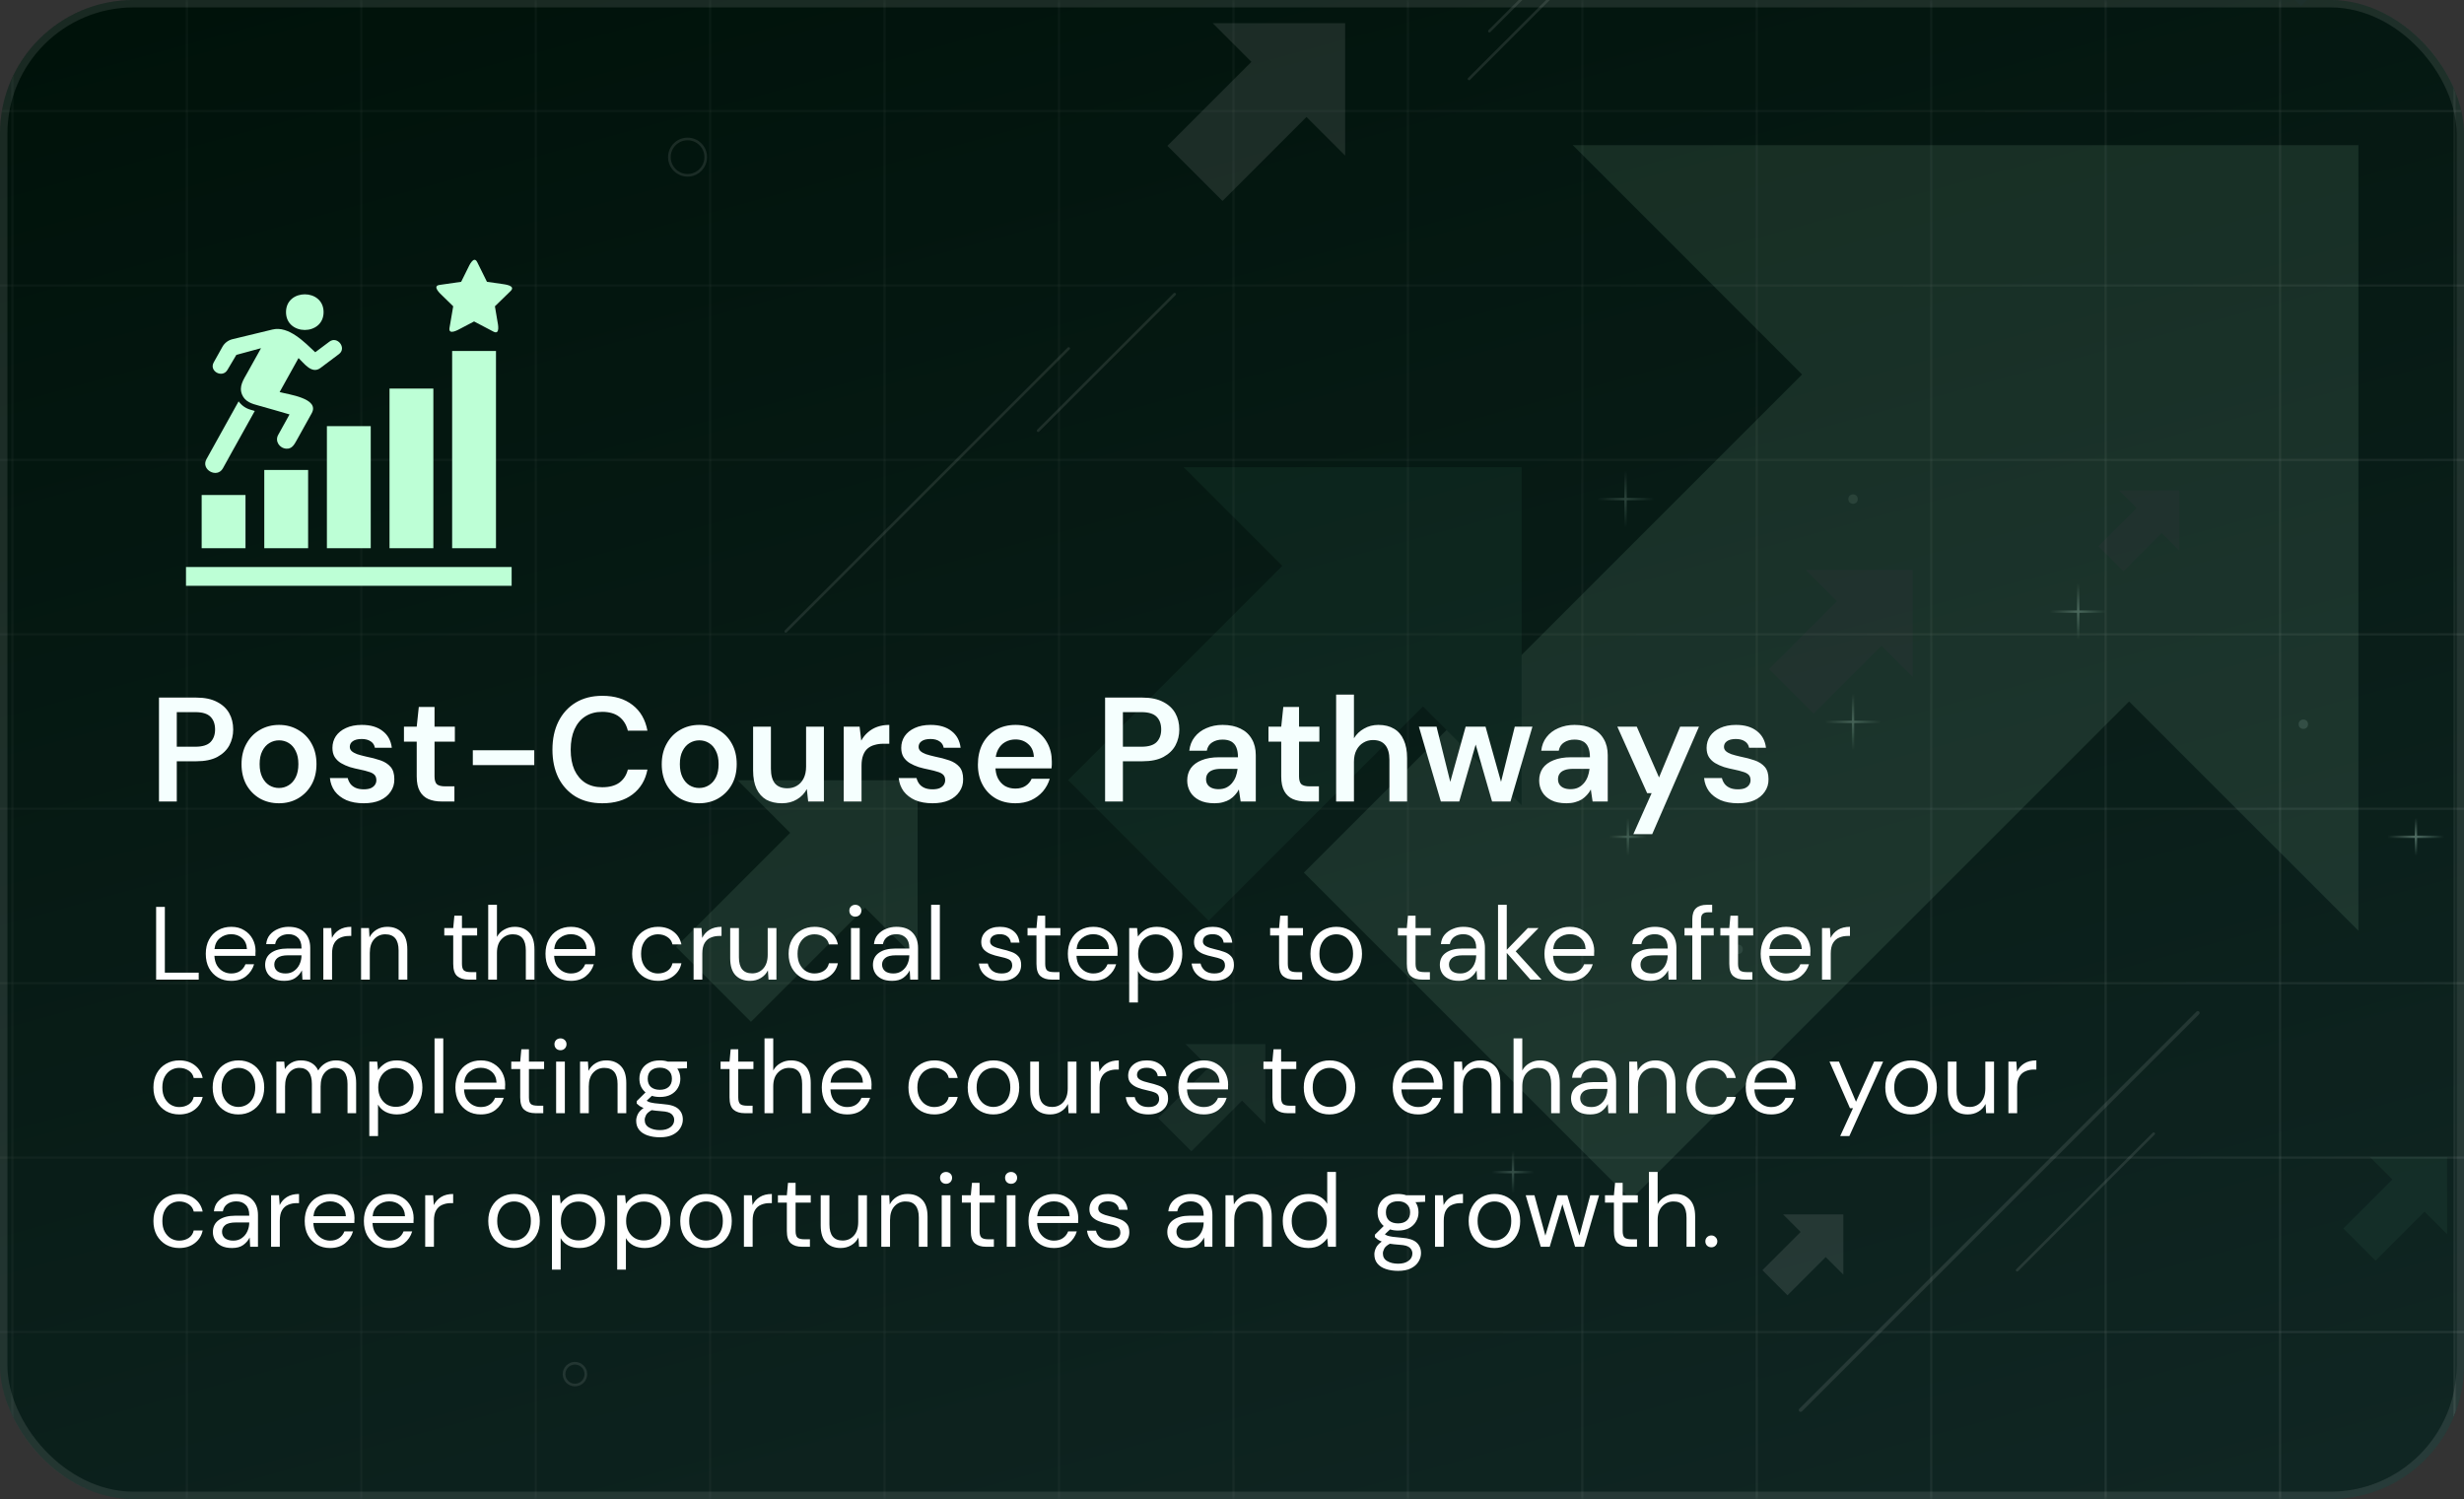 <svg xmlns="http://www.w3.org/2000/svg" fill="none" viewBox="0 0 332 202" height="202" width="332">
<rect x="0" y="0" width="332" height="202" fill="#333333" stroke="none"/>
<g clip-path="url(#clip0_1257_365)">
<rect fill="url(#paint0_linear_1257_365)" rx="18" height="202" width="332"></rect>
<g opacity="0.5">
<mask height="202" width="435" y="0" x="-3" maskUnits="userSpaceOnUse" style="mask-type:alpha" id="mask0_1257_365">
<rect fill="url(#paint1_linear_1257_365)" rx="11.783" height="202" width="434.332" x="-3"></rect>
</mask>
<g mask="url(#mask0_1257_365)">
<g clip-path="url(#clip1_1257_365)">
<g opacity="0.5">
<g clip-path="url(#clip2_1257_365)">
<line stroke-width="0.294" stroke-opacity="0.4" stroke="white" transform="matrix(0 1 1 0 330.869 -8.703)" y2="-0.147" x2="376.055" y1="-0.147"></line>
<line stroke-width="0.294" stroke-opacity="0.4" stroke="white" transform="matrix(0 1 1 0 307.365 -8.703)" y2="-0.147" x2="376.055" y1="-0.147"></line>
<line stroke-width="0.294" stroke-opacity="0.4" stroke="white" transform="matrix(0 1 1 0 283.862 -8.703)" y2="-0.147" x2="376.055" y1="-0.147"></line>
<line stroke-width="0.294" stroke-opacity="0.4" stroke="white" transform="matrix(0 1 1 0 260.358 -8.703)" y2="-0.147" x2="376.055" y1="-0.147"></line>
<line stroke-width="0.294" stroke-opacity="0.4" stroke="white" transform="matrix(0 1 1 0 236.854 -8.703)" y2="-0.147" x2="376.055" y1="-0.147"></line>
<line stroke-width="0.294" stroke-opacity="0.4" stroke="white" transform="matrix(0 1 1 0 213.351 -8.703)" y2="-0.147" x2="376.055" y1="-0.147"></line>
<line stroke-width="0.294" stroke-opacity="0.4" stroke="white" transform="matrix(0 1 1 0 189.848 -8.703)" y2="-0.147" x2="376.055" y1="-0.147"></line>
<line stroke-width="0.294" stroke-opacity="0.4" stroke="white" transform="matrix(0 1 1 0 166.344 -8.703)" y2="-0.147" x2="376.055" y1="-0.147"></line>
<line stroke-width="0.294" stroke-opacity="0.4" stroke="white" transform="matrix(0 1 1 0 142.841 -8.703)" y2="-0.147" x2="376.055" y1="-0.147"></line>
<line stroke-width="0.294" stroke-opacity="0.4" stroke="white" transform="matrix(0 1 1 0 119.337 -8.703)" y2="-0.147" x2="376.055" y1="-0.147"></line>
<line stroke-width="0.294" stroke-opacity="0.4" stroke="white" transform="matrix(0 1 1 0 95.834 -8.703)" y2="-0.147" x2="376.055" y1="-0.147"></line>
<line stroke-width="0.294" stroke-opacity="0.4" stroke="white" transform="matrix(0 1 1 0 72.331 -8.703)" y2="-0.147" x2="376.055" y1="-0.147"></line>
<line stroke-width="0.294" stroke-opacity="0.4" stroke="white" transform="matrix(0 1 1 0 48.827 -8.703)" y2="-0.147" x2="376.055" y1="-0.147"></line>
<line stroke-width="0.294" stroke-opacity="0.4" stroke="white" transform="matrix(0 1 1 0 25.324 -8.703)" y2="-0.147" x2="376.055" y1="-0.147"></line>
<line stroke-width="0.294" stroke-opacity="0.4" stroke="white" transform="matrix(0 1 1 0 1.82 -8.703)" y2="-0.147" x2="376.055" y1="-0.147"></line>
</g>
<rect stroke-width="0.49" stroke="#000200" transform="matrix(-1 0 0 1 400.889 -8.703)" height="375.566" width="681.111" y="0.245" x="-0.245"></rect>
</g>
<g clip-path="url(#clip3_1257_365)" opacity="0.5">
<line stroke-width="0.294" stroke-opacity="0.4" stroke="white" transform="matrix(-1 0 0 1 401.332 15.113)" y2="-0.147" x2="677" y1="-0.147"></line>
<line stroke-width="0.294" stroke-opacity="0.4" stroke="white" transform="matrix(-1 0 0 1 401.332 38.616)" y2="-0.147" x2="677" y1="-0.147"></line>
<line stroke-width="0.294" stroke-opacity="0.4" stroke="white" transform="matrix(-1 0 0 1 401.332 62.12)" y2="-0.147" x2="677" y1="-0.147"></line>
<line stroke-width="0.294" stroke-opacity="0.4" stroke="white" transform="matrix(-1 0 0 1 401.332 85.623)" y2="-0.147" x2="677" y1="-0.147"></line>
<line stroke-width="0.294" stroke-opacity="0.4" stroke="white" transform="matrix(-1 0 0 1 401.332 109.127)" y2="-0.147" x2="677" y1="-0.147"></line>
<line stroke-width="0.294" stroke-opacity="0.4" stroke="white" transform="matrix(-1 0 0 1 401.332 132.63)" y2="-0.147" x2="677" y1="-0.147"></line>
<line stroke-width="0.294" stroke-opacity="0.4" stroke="white" transform="matrix(-1 0 0 1 401.332 156.134)" y2="-0.147" x2="677" y1="-0.147"></line>
<line stroke-width="0.294" stroke-opacity="0.4" stroke="white" transform="matrix(-1 0 0 1 401.332 179.637)" y2="-0.147" x2="677" y1="-0.147"></line>
</g>
</g>
<path stroke-width="0.316" stroke="url(#paint2_linear_1257_365)" d="M280.018 78.625L280.018 86.209"></path>
<path stroke-width="0.316" stroke="url(#paint3_linear_1257_365)" d="M276.224 82.417L283.808 82.417"></path>
<path stroke-width="0.316" stroke="url(#paint4_linear_1257_365)" d="M325.521 110.227L325.521 115.283"></path>
<path stroke-width="0.316" stroke="url(#paint5_linear_1257_365)" d="M321.728 112.754L329.312 112.754"></path>
<path stroke-width="0.316" stroke="url(#paint6_linear_1257_365)" d="M203.86 155.1L203.86 160.788"></path>
<path stroke-width="0.316" stroke="url(#paint7_linear_1257_365)" d="M201.016 157.945L206.704 157.945"></path>
<path stroke-width="0.316" stroke="url(#paint8_linear_1257_365)" d="M219.343 110.229L219.343 115.285"></path>
<path stroke-width="0.316" stroke="url(#paint9_linear_1257_365)" d="M216.812 112.756L221.868 112.756"></path>
<path stroke-width="0.316" stroke="url(#paint10_linear_1257_365)" d="M219.026 63.459L219.026 71.043"></path>
<path stroke-width="0.316" stroke="url(#paint11_linear_1257_365)" d="M215.234 67.25L222.819 67.25"></path>
<path stroke-width="0.316" stroke="url(#paint12_linear_1257_365)" d="M249.681 93.478L249.681 101.063"></path>
<path stroke-width="0.316" stroke="url(#paint13_linear_1257_365)" d="M245.889 97.272L253.473 97.272"></path>
<circle fill-opacity="0.41" fill="#D7FFED" transform="matrix(-1 0 0 1 310.986 96.955)" r="0.632" cy="0.632" cx="0.632"></circle>
<circle fill-opacity="0.41" fill="#D7FFED" transform="matrix(-1 0 0 1 250.311 66.619)" r="0.632" cy="0.632" cx="0.632"></circle>
<circle fill-opacity="0.41" fill="#D7FFED" transform="matrix(-1 0 0 1 234.827 127.291)" r="0.632" cy="0.632" cx="0.632"></circle>
</g>
</g>
<g opacity="0.1">
<path fill="#BDFFD6" d="M317.775 19.561H211.918L242.815 50.46L175.689 117.585L219.751 161.647L286.877 94.522L317.775 125.418V19.561Z"></path>
<path fill="#4C8F70" d="M205.022 62.957H159.492L172.781 76.246L143.91 105.117L162.862 124.069L191.732 95.198L205.022 108.487V62.957Z"></path>
<path fill="#4C8F70" d="M329.72 155.886H319.306L322.346 158.925L315.742 165.529L320.077 169.863L326.68 163.26L329.72 166.299V155.886Z"></path>
<path fill="#002141" d="M319.712 -13.19H309.299L312.34 -10.152L305.735 -3.547L310.069 0.787L316.674 -5.816L319.712 -2.777V-13.19Z"></path>
<path fill="white" d="M257.72 76.801H243.292L247.503 81.013L238.354 90.162L244.359 96.168L253.509 87.018L257.72 91.231V76.801Z"></path>
<path fill="#8CB3A1" d="M170.496 140.688H159.73L162.872 143.83L156.044 150.658L160.526 155.139L167.353 148.313L170.496 151.455V140.688Z"></path>
<path fill="#BDFFD6" d="M123.639 105.145H99.393L106.471 112.222L91.096 127.597L101.187 137.69L116.562 122.315L123.639 129.391V105.145Z"></path>
<path fill="white" d="M293.647 66.085H285.522L287.893 68.457L282.741 73.609L286.123 76.992L291.276 71.839L293.647 74.212V66.085Z"></path>
<path fill="white" d="M248.372 163.634H240.246L242.617 166.006L237.466 171.158L240.847 174.541L246 169.388L248.372 171.76V163.634Z"></path>
<path fill="white" d="M181.248 3.127H163.405L168.613 8.335L157.297 19.65L164.725 27.078L176.04 15.763L181.248 20.971V3.127Z"></path>
<path stroke-linecap="round" stroke-miterlimit="10" stroke-width="0.5" stroke="white" d="M242.621 190.001L296.132 136.49"></path>
<path stroke-linecap="round" stroke-miterlimit="10" stroke-width="0.356" stroke="white" d="M105.873 85.079L143.995 46.956"></path>
<path stroke-linecap="round" stroke-miterlimit="10" stroke-width="0.356" stroke="white" d="M139.876 58.034L158.273 39.637"></path>
<path stroke-linecap="round" stroke-miterlimit="10" stroke-width="0.356" stroke="white" d="M326.367 5.391L344.764 -13.006"></path>
<path stroke-linecap="round" stroke-miterlimit="10" stroke-width="0.356" stroke="white" d="M271.791 171.158L290.188 152.761"></path>
<path stroke-linecap="round" stroke-miterlimit="10" stroke-width="0.356" stroke="white" d="M197.944 10.63L216.342 -7.768"></path>
<path stroke-linecap="round" stroke-miterlimit="10" stroke-width="0.356" stroke="white" d="M200.682 4.195L219.079 -14.202"></path>
<path stroke-linecap="round" stroke-miterlimit="10" stroke-width="0.356" stroke="white" d="M95.091 21.174C95.091 22.526 93.994 23.622 92.643 23.622C91.291 23.622 90.194 22.526 90.194 21.174C90.194 19.822 91.289 18.726 92.643 18.726C93.996 18.727 95.091 19.822 95.091 21.174Z"></path>
<path stroke-linecap="round" stroke-miterlimit="10" stroke-width="0.356" stroke="white" d="M78.938 185.163C78.938 185.975 78.281 186.632 77.469 186.632C76.657 186.632 76 185.975 76 185.163C76 184.352 76.657 183.694 77.469 183.694C78.281 183.694 78.938 184.352 78.938 185.163Z"></path>
</g>
<path fill="#BDFFD6" d="M43.6 42.057C43.6 38.86 38.537 38.86 38.537 42.057C38.537 45.264 43.6 45.264 43.6 42.057Z"></path>
<path fill="#BDFFD6" d="M25.062 76.406H68.938V78.938H25.062V76.406Z"></path>
<path fill="#BDFFD6" d="M33.736 55.203C33.095 55.018 32.538 54.621 32.15 54.081L27.813 61.886C27.037 63.286 29.247 64.51 30.032 63.109C30.42 62.417 30.808 61.717 31.188 61.017C32.234 59.144 33.281 57.254 34.327 55.38L33.736 55.203Z"></path>
<path fill="#BDFFD6" d="M43.178 49.584L45.675 47.71C46.747 46.909 45.473 45.23 44.393 46.031C43.76 46.512 43.119 46.993 42.478 47.466C41.043 46.124 38.892 43.871 36.715 44.403L31.306 45.711C30.733 45.854 30.252 46.225 29.965 46.74L28.792 48.841C28.142 50.014 29.956 51.001 30.64 49.853C31.045 49.178 31.45 48.495 31.846 47.82C32.96 47.516 34.066 47.221 35.171 46.917C34.555 48.023 33.939 49.128 33.323 50.234C32.808 51.162 32.167 52.056 32.606 53.153C33.011 54.149 33.947 54.41 34.892 54.664C36.276 55.034 37.643 55.456 39.01 55.844L37.483 58.603C37.01 59.447 37.66 60.409 38.588 60.459C39.331 60.502 39.643 59.919 39.955 59.362C40.63 58.138 41.313 56.916 41.997 55.691C43.127 53.658 38.799 53.152 37.677 52.83C38.529 51.303 39.373 49.777 40.225 48.249C40.967 48.942 42.005 50.461 43.178 49.584Z"></path>
<path fill="#BDFFD6" d="M67.621 38.26C66.946 38.167 66.28 38.075 65.613 37.973L64.305 35.333C63.833 34.37 63.2 35.83 63.04 36.151C62.736 36.758 62.441 37.366 62.137 37.973L59.226 38.395C58.163 38.547 59.361 39.609 59.614 39.854C60.095 40.328 60.584 40.799 61.065 41.273L60.567 44.175C60.39 45.23 61.757 44.428 62.078 44.26C62.677 43.939 63.276 43.627 63.875 43.315L66.482 44.682C67.427 45.188 67.09 43.627 67.022 43.273C66.912 42.606 66.794 41.94 66.685 41.273L68.794 39.222C69.562 38.471 67.975 38.319 67.621 38.26Z"></path>
<path fill="#BDFFD6" d="M60.922 47.297H66.828V73.875H60.922V47.297Z"></path>
<path fill="#BDFFD6" d="M27.172 66.703H33.078V73.875H27.172V66.703Z"></path>
<path fill="#BDFFD6" d="M52.484 52.359H58.391V73.875H52.484V52.359Z"></path>
<path fill="#BDFFD6" d="M44.047 57.422H49.953V73.875H44.047V57.422Z"></path>
<path fill="#BDFFD6" d="M35.609 63.328H41.516V73.875H35.609V63.328Z"></path>
<path fill="#F5FFFE" d="M21.42 108V94H26.46C27.58 94 28.507 94.193 29.24 94.58C29.973 94.953 30.52 95.46 30.88 96.1C31.24 96.74 31.42 97.473 31.42 98.3C31.42 99.073 31.247 99.787 30.9 100.44C30.553 101.08 30.013 101.6 29.28 102C28.547 102.387 27.607 102.58 26.46 102.58H23.82V108H21.42ZM23.82 100.62H26.32C27.267 100.62 27.947 100.413 28.36 100C28.773 99.573 28.98 99.007 28.98 98.3C28.98 97.567 28.773 96.993 28.36 96.58C27.947 96.167 27.267 95.96 26.32 95.96H23.82V100.62ZM37.583 108.24C36.623 108.24 35.756 108.02 34.983 107.58C34.223 107.127 33.623 106.507 33.183 105.72C32.756 104.92 32.543 104.007 32.543 102.98C32.543 101.927 32.763 101.007 33.203 100.22C33.643 99.42 34.243 98.8 35.003 98.36C35.776 97.907 36.643 97.68 37.603 97.68C38.563 97.68 39.423 97.907 40.183 98.36C40.956 98.8 41.556 99.413 41.983 100.2C42.423 100.987 42.643 101.907 42.643 102.96C42.643 104.013 42.423 104.933 41.983 105.72C41.543 106.507 40.936 107.127 40.163 107.58C39.403 108.02 38.543 108.24 37.583 108.24ZM37.583 106.18C38.063 106.18 38.496 106.06 38.883 105.82C39.283 105.58 39.603 105.22 39.843 104.74C40.083 104.26 40.203 103.667 40.203 102.96C40.203 102.253 40.083 101.667 39.843 101.2C39.616 100.72 39.303 100.36 38.903 100.12C38.516 99.88 38.083 99.76 37.603 99.76C37.136 99.76 36.703 99.88 36.303 100.12C35.903 100.36 35.583 100.72 35.343 101.2C35.103 101.667 34.983 102.253 34.983 102.96C34.983 103.667 35.103 104.26 35.343 104.74C35.583 105.22 35.896 105.58 36.283 105.82C36.683 106.06 37.116 106.18 37.583 106.18ZM49.012 108.24C48.119 108.24 47.339 108.1 46.672 107.82C46.019 107.527 45.499 107.127 45.112 106.62C44.739 106.1 44.519 105.507 44.452 104.84H46.852C46.919 105.12 47.039 105.38 47.212 105.62C47.386 105.847 47.619 106.027 47.912 106.16C48.219 106.293 48.579 106.36 48.992 106.36C49.392 106.36 49.719 106.307 49.972 106.2C50.226 106.08 50.412 105.927 50.532 105.74C50.652 105.553 50.712 105.353 50.712 105.14C50.712 104.82 50.626 104.573 50.452 104.4C50.279 104.227 50.026 104.093 49.692 104C49.372 103.893 48.986 103.793 48.532 103.7C48.052 103.607 47.586 103.493 47.132 103.36C46.692 103.213 46.292 103.033 45.932 102.82C45.586 102.607 45.306 102.333 45.092 102C44.892 101.667 44.792 101.26 44.792 100.78C44.792 100.193 44.946 99.667 45.252 99.2C45.572 98.733 46.026 98.367 46.612 98.1C47.212 97.82 47.926 97.68 48.752 97.68C49.926 97.68 50.859 97.953 51.552 98.5C52.259 99.033 52.672 99.787 52.792 100.76H50.512C50.446 100.387 50.259 100.1 49.952 99.9C49.646 99.687 49.239 99.58 48.732 99.58C48.212 99.58 47.812 99.68 47.532 99.88C47.266 100.067 47.132 100.32 47.132 100.64C47.132 100.853 47.212 101.04 47.372 101.2C47.546 101.36 47.792 101.5 48.112 101.62C48.432 101.727 48.826 101.833 49.292 101.94C50.039 102.087 50.699 102.26 51.272 102.46C51.846 102.66 52.299 102.953 52.632 103.34C52.966 103.727 53.132 104.273 53.132 104.98C53.146 105.62 52.979 106.187 52.632 106.68C52.299 107.173 51.826 107.56 51.212 107.84C50.599 108.107 49.866 108.24 49.012 108.24ZM59.509 108C58.829 108 58.236 107.893 57.729 107.68C57.236 107.467 56.849 107.113 56.569 106.62C56.289 106.127 56.149 105.46 56.149 104.62V99.94H54.429V97.92H56.149L56.429 95.26H58.549V97.92H61.289V99.94H58.549V104.62C58.549 105.127 58.656 105.48 58.869 105.68C59.096 105.867 59.469 105.96 59.989 105.96H61.229V108H59.509ZM63.707 103.1V101.1H71.987V103.1H63.707ZM81.156 108.24C79.769 108.24 78.569 107.94 77.556 107.34C76.556 106.727 75.782 105.88 75.236 104.8C74.702 103.707 74.436 102.447 74.436 101.02C74.436 99.58 74.702 98.32 75.236 97.24C75.782 96.147 76.556 95.293 77.556 94.68C78.569 94.067 79.769 93.76 81.156 93.76C82.822 93.76 84.182 94.173 85.236 95C86.289 95.813 86.956 96.967 87.236 98.46H84.596C84.409 97.673 84.029 97.053 83.456 96.6C82.882 96.147 82.109 95.92 81.136 95.92C80.256 95.92 79.496 96.127 78.856 96.54C78.229 96.94 77.742 97.527 77.396 98.3C77.062 99.06 76.896 99.967 76.896 101.02C76.896 102.073 77.062 102.98 77.396 103.74C77.742 104.487 78.229 105.067 78.856 105.48C79.496 105.88 80.256 106.08 81.136 106.08C82.109 106.08 82.882 105.873 83.456 105.46C84.029 105.033 84.409 104.447 84.596 103.7H87.236C86.969 105.113 86.302 106.227 85.236 107.04C84.182 107.84 82.822 108.24 81.156 108.24ZM94.204 108.24C93.244 108.24 92.377 108.02 91.604 107.58C90.844 107.127 90.244 106.507 89.804 105.72C89.377 104.92 89.164 104.007 89.164 102.98C89.164 101.927 89.384 101.007 89.824 100.22C90.264 99.42 90.864 98.8 91.624 98.36C92.397 97.907 93.264 97.68 94.224 97.68C95.184 97.68 96.044 97.907 96.804 98.36C97.577 98.8 98.177 99.413 98.604 100.2C99.044 100.987 99.264 101.907 99.264 102.96C99.264 104.013 99.044 104.933 98.604 105.72C98.164 106.507 97.557 107.127 96.784 107.58C96.024 108.02 95.164 108.24 94.204 108.24ZM94.204 106.18C94.684 106.18 95.117 106.06 95.504 105.82C95.904 105.58 96.224 105.22 96.464 104.74C96.704 104.26 96.824 103.667 96.824 102.96C96.824 102.253 96.704 101.667 96.464 101.2C96.237 100.72 95.924 100.36 95.524 100.12C95.137 99.88 94.704 99.76 94.224 99.76C93.757 99.76 93.324 99.88 92.924 100.12C92.524 100.36 92.204 100.72 91.964 101.2C91.724 101.667 91.604 102.253 91.604 102.96C91.604 103.667 91.724 104.26 91.964 104.74C92.204 105.22 92.517 105.58 92.904 105.82C93.304 106.06 93.737 106.18 94.204 106.18ZM105.353 108.24C104.54 108.24 103.84 108.08 103.253 107.76C102.68 107.427 102.24 106.933 101.933 106.28C101.627 105.613 101.473 104.793 101.473 103.82V97.92H103.873V103.58C103.873 104.447 104.053 105.107 104.413 105.56C104.787 106 105.347 106.22 106.093 106.22C106.573 106.22 107 106.107 107.373 105.88C107.76 105.653 108.06 105.327 108.273 104.9C108.5 104.46 108.613 103.927 108.613 103.3V97.92H111.013V108H108.893L108.713 106.32C108.407 106.907 107.96 107.373 107.373 107.72C106.8 108.067 106.127 108.24 105.353 108.24ZM113.684 108V97.92H115.824L116.044 99.8C116.284 99.36 116.584 98.987 116.944 98.68C117.304 98.36 117.724 98.113 118.204 97.94C118.697 97.767 119.237 97.68 119.824 97.68V100.22H118.984C118.584 100.22 118.204 100.273 117.844 100.38C117.484 100.473 117.17 100.633 116.904 100.86C116.65 101.073 116.45 101.373 116.304 101.76C116.157 102.133 116.084 102.607 116.084 103.18V108H113.684ZM125.653 108.24C124.76 108.24 123.98 108.1 123.313 107.82C122.66 107.527 122.14 107.127 121.753 106.62C121.38 106.1 121.16 105.507 121.093 104.84H123.493C123.56 105.12 123.68 105.38 123.853 105.62C124.026 105.847 124.26 106.027 124.553 106.16C124.86 106.293 125.22 106.36 125.633 106.36C126.033 106.36 126.36 106.307 126.613 106.2C126.866 106.08 127.053 105.927 127.173 105.74C127.293 105.553 127.353 105.353 127.353 105.14C127.353 104.82 127.266 104.573 127.093 104.4C126.92 104.227 126.666 104.093 126.333 104C126.013 103.893 125.626 103.793 125.173 103.7C124.693 103.607 124.226 103.493 123.773 103.36C123.333 103.213 122.933 103.033 122.573 102.82C122.226 102.607 121.946 102.333 121.733 102C121.533 101.667 121.433 101.26 121.433 100.78C121.433 100.193 121.586 99.667 121.893 99.2C122.213 98.733 122.666 98.367 123.253 98.1C123.853 97.82 124.566 97.68 125.393 97.68C126.566 97.68 127.5 97.953 128.193 98.5C128.9 99.033 129.313 99.787 129.433 100.76H127.153C127.086 100.387 126.9 100.1 126.593 99.9C126.286 99.687 125.88 99.58 125.373 99.58C124.853 99.58 124.453 99.68 124.173 99.88C123.906 100.067 123.773 100.32 123.773 100.64C123.773 100.853 123.853 101.04 124.013 101.2C124.186 101.36 124.433 101.5 124.753 101.62C125.073 101.727 125.466 101.833 125.933 101.94C126.68 102.087 127.34 102.26 127.913 102.46C128.486 102.66 128.94 102.953 129.273 103.34C129.606 103.727 129.773 104.273 129.773 104.98C129.786 105.62 129.62 106.187 129.273 106.68C128.94 107.173 128.466 107.56 127.853 107.84C127.24 108.107 126.506 108.24 125.653 108.24ZM136.822 108.24C135.822 108.24 134.942 108.027 134.182 107.6C133.422 107.16 132.828 106.547 132.402 105.76C131.975 104.973 131.762 104.067 131.762 103.04C131.762 101.973 131.968 101.04 132.382 100.24C132.808 99.44 133.402 98.813 134.162 98.36C134.935 97.907 135.828 97.68 136.842 97.68C137.828 97.68 138.688 97.9 139.422 98.34C140.155 98.78 140.722 99.373 141.122 100.12C141.522 100.853 141.722 101.68 141.722 102.6C141.722 102.733 141.722 102.88 141.722 103.04C141.722 103.2 141.708 103.367 141.682 103.54H133.482V102H139.302C139.275 101.267 139.028 100.693 138.562 100.28C138.095 99.853 137.515 99.64 136.822 99.64C136.328 99.64 135.875 99.753 135.462 99.98C135.048 100.207 134.722 100.547 134.482 101C134.242 101.44 134.122 102 134.122 102.68V103.26C134.122 103.887 134.235 104.427 134.462 104.88C134.702 105.333 135.022 105.68 135.422 105.92C135.835 106.147 136.295 106.26 136.802 106.26C137.362 106.26 137.822 106.14 138.182 105.9C138.555 105.66 138.828 105.34 139.002 104.94H141.442C141.255 105.567 140.948 106.133 140.522 106.64C140.095 107.133 139.568 107.527 138.942 107.82C138.315 108.1 137.608 108.24 136.822 108.24ZM148.9 108V94H153.94C155.06 94 155.987 94.193 156.72 94.58C157.454 94.953 158 95.46 158.36 96.1C158.72 96.74 158.9 97.473 158.9 98.3C158.9 99.073 158.727 99.787 158.38 100.44C158.034 101.08 157.494 101.6 156.76 102C156.027 102.387 155.087 102.58 153.94 102.58H151.3V108H148.9ZM151.3 100.62H153.8C154.747 100.62 155.427 100.413 155.84 100C156.254 99.573 156.46 99.007 156.46 98.3C156.46 97.567 156.254 96.993 155.84 96.58C155.427 96.167 154.747 95.96 153.8 95.96H151.3V100.62ZM163.645 108.24C162.819 108.24 162.132 108.1 161.585 107.82C161.039 107.54 160.632 107.167 160.365 106.7C160.099 106.233 159.965 105.727 159.965 105.18C159.965 104.54 160.125 103.987 160.445 103.52C160.779 103.053 161.265 102.693 161.905 102.44C162.545 102.173 163.332 102.04 164.265 102.04H166.805C166.805 101.507 166.732 101.067 166.585 100.72C166.439 100.36 166.212 100.093 165.905 99.92C165.599 99.747 165.205 99.66 164.725 99.66C164.179 99.66 163.712 99.787 163.325 100.04C162.939 100.28 162.699 100.653 162.605 101.16H160.245C160.325 100.44 160.565 99.827 160.965 99.32C161.365 98.8 161.892 98.4 162.545 98.12C163.212 97.827 163.939 97.68 164.725 97.68C165.672 97.68 166.479 97.847 167.145 98.18C167.812 98.5 168.319 98.967 168.665 99.58C169.025 100.18 169.205 100.907 169.205 101.76V108H167.165L166.925 106.38C166.792 106.647 166.619 106.893 166.405 107.12C166.205 107.347 165.972 107.547 165.705 107.72C165.439 107.88 165.132 108.007 164.785 108.1C164.452 108.193 164.072 108.24 163.645 108.24ZM164.185 106.34C164.572 106.34 164.912 106.273 165.205 106.14C165.512 105.993 165.772 105.793 165.985 105.54C166.212 105.273 166.385 104.98 166.505 104.66C166.625 104.34 166.705 104 166.745 103.64V103.6H164.525C164.059 103.6 163.672 103.66 163.365 103.78C163.059 103.9 162.839 104.067 162.705 104.28C162.572 104.48 162.505 104.72 162.505 105C162.505 105.28 162.572 105.52 162.705 105.72C162.839 105.92 163.032 106.073 163.285 106.18C163.539 106.287 163.839 106.34 164.185 106.34ZM175.993 108C175.313 108 174.72 107.893 174.213 107.68C173.72 107.467 173.333 107.113 173.053 106.62C172.773 106.127 172.633 105.46 172.633 104.62V99.94H170.913V97.92H172.633L172.913 95.26H175.033V97.92H177.773V99.94H175.033V104.62C175.033 105.127 175.14 105.48 175.353 105.68C175.58 105.867 175.953 105.96 176.473 105.96H177.713V108H175.993ZM180.031 108V93.6H182.431V99.48C182.765 98.933 183.218 98.5 183.791 98.18C184.365 97.847 185.011 97.68 185.731 97.68C186.558 97.68 187.258 97.853 187.831 98.2C188.405 98.533 188.838 99.033 189.131 99.7C189.438 100.353 189.591 101.173 189.591 102.16V108H187.211V102.38C187.211 101.513 187.025 100.853 186.651 100.4C186.291 99.947 185.738 99.72 184.991 99.72C184.511 99.72 184.078 99.84 183.691 100.08C183.305 100.307 182.998 100.64 182.771 101.08C182.545 101.507 182.431 102.033 182.431 102.66V108H180.031ZM194.141 108L191.181 97.92H193.561L195.621 106.2L195.181 106.18L197.481 97.92H200.161L202.481 106.18H202.041L204.101 97.92H206.481L203.521 108H201.041L198.581 99.46H199.081L196.621 108H194.141ZM211.067 108.24C210.241 108.24 209.554 108.1 209.007 107.82C208.461 107.54 208.054 107.167 207.787 106.7C207.521 106.233 207.387 105.727 207.387 105.18C207.387 104.54 207.547 103.987 207.867 103.52C208.201 103.053 208.687 102.693 209.327 102.44C209.967 102.173 210.754 102.04 211.687 102.04H214.227C214.227 101.507 214.154 101.067 214.007 100.72C213.861 100.36 213.634 100.093 213.327 99.92C213.021 99.747 212.627 99.66 212.147 99.66C211.601 99.66 211.134 99.787 210.747 100.04C210.361 100.28 210.121 100.653 210.027 101.16H207.667C207.747 100.44 207.987 99.827 208.387 99.32C208.787 98.8 209.314 98.4 209.967 98.12C210.634 97.827 211.361 97.68 212.147 97.68C213.094 97.68 213.901 97.847 214.567 98.18C215.234 98.5 215.741 98.967 216.087 99.58C216.447 100.18 216.627 100.907 216.627 101.76V108H214.587L214.347 106.38C214.214 106.647 214.041 106.893 213.827 107.12C213.627 107.347 213.394 107.547 213.127 107.72C212.861 107.88 212.554 108.007 212.207 108.1C211.874 108.193 211.494 108.24 211.067 108.24ZM211.607 106.34C211.994 106.34 212.334 106.273 212.627 106.14C212.934 105.993 213.194 105.793 213.407 105.54C213.634 105.273 213.807 104.98 213.927 104.66C214.047 104.34 214.127 104 214.167 103.64V103.6H211.947C211.481 103.6 211.094 103.66 210.787 103.78C210.481 103.9 210.261 104.067 210.127 104.28C209.994 104.48 209.927 104.72 209.927 105C209.927 105.28 209.994 105.52 210.127 105.72C210.261 105.92 210.454 106.073 210.707 106.18C210.961 106.287 211.261 106.34 211.607 106.34ZM220.08 112.4L222.54 106.88H221.94L217.92 97.92H220.54L223.54 104.76L226.38 97.92H228.92L222.62 112.4H220.08ZM234.169 108.24C233.275 108.24 232.495 108.1 231.829 107.82C231.175 107.527 230.655 107.127 230.269 106.62C229.895 106.1 229.675 105.507 229.609 104.84H232.009C232.075 105.12 232.195 105.38 232.369 105.62C232.542 105.847 232.775 106.027 233.069 106.16C233.375 106.293 233.735 106.36 234.149 106.36C234.549 106.36 234.875 106.307 235.129 106.2C235.382 106.08 235.569 105.927 235.689 105.74C235.809 105.553 235.869 105.353 235.869 105.14C235.869 104.82 235.782 104.573 235.609 104.4C235.435 104.227 235.182 104.093 234.849 104C234.529 103.893 234.142 103.793 233.689 103.7C233.209 103.607 232.742 103.493 232.289 103.36C231.849 103.213 231.449 103.033 231.089 102.82C230.742 102.607 230.462 102.333 230.249 102C230.049 101.667 229.949 101.26 229.949 100.78C229.949 100.193 230.102 99.667 230.409 99.2C230.729 98.733 231.182 98.367 231.769 98.1C232.369 97.82 233.082 97.68 233.909 97.68C235.082 97.68 236.015 97.953 236.709 98.5C237.415 99.033 237.829 99.787 237.949 100.76H235.669C235.602 100.387 235.415 100.1 235.109 99.9C234.802 99.687 234.395 99.58 233.889 99.58C233.369 99.58 232.969 99.68 232.689 99.88C232.422 100.067 232.289 100.32 232.289 100.64C232.289 100.853 232.369 101.04 232.529 101.2C232.702 101.36 232.949 101.5 233.269 101.62C233.589 101.727 233.982 101.833 234.449 101.94C235.195 102.087 235.855 102.26 236.429 102.46C237.002 102.66 237.455 102.953 237.789 103.34C238.122 103.727 238.289 104.273 238.289 104.98C238.302 105.62 238.135 106.187 237.789 106.68C237.455 107.173 236.982 107.56 236.369 107.84C235.755 108.107 235.022 108.24 234.169 108.24Z"></path>
<path fill="white" d="M21.036 132V122.2H22.212V131.062H26.776V132H21.036ZM31.143 132.168C30.48 132.168 29.892 132.019 29.379 131.72C28.865 131.412 28.459 130.987 28.161 130.446C27.871 129.905 27.727 129.265 27.727 128.528C27.727 127.8 27.871 127.165 28.161 126.624C28.45 126.073 28.851 125.649 29.365 125.35C29.887 125.042 30.489 124.888 31.171 124.888C31.843 124.888 32.421 125.042 32.907 125.35C33.401 125.649 33.779 126.045 34.041 126.54C34.302 127.035 34.433 127.567 34.433 128.136C34.433 128.239 34.428 128.341 34.419 128.444C34.419 128.547 34.419 128.663 34.419 128.794H28.889C28.917 129.326 29.038 129.769 29.253 130.124C29.477 130.469 29.752 130.731 30.079 130.908C30.415 131.085 30.769 131.174 31.143 131.174C31.628 131.174 32.034 131.062 32.361 130.838C32.687 130.614 32.925 130.311 33.075 129.928H34.237C34.05 130.572 33.691 131.109 33.159 131.538C32.636 131.958 31.964 132.168 31.143 132.168ZM31.143 125.882C30.583 125.882 30.083 126.055 29.645 126.4C29.215 126.736 28.968 127.231 28.903 127.884H33.271C33.243 127.259 33.028 126.769 32.627 126.414C32.225 126.059 31.731 125.882 31.143 125.882ZM38.301 132.168C37.723 132.168 37.242 132.07 36.859 131.874C36.477 131.678 36.192 131.417 36.005 131.09C35.819 130.763 35.725 130.409 35.725 130.026C35.725 129.317 35.996 128.771 36.537 128.388C37.079 128.005 37.816 127.814 38.749 127.814H40.625V127.73C40.625 127.123 40.467 126.666 40.149 126.358C39.832 126.041 39.407 125.882 38.875 125.882C38.418 125.882 38.021 125.999 37.685 126.232C37.359 126.456 37.153 126.787 37.069 127.226H35.865C35.912 126.722 36.08 126.297 36.369 125.952C36.668 125.607 37.037 125.345 37.475 125.168C37.914 124.981 38.381 124.888 38.875 124.888C39.846 124.888 40.574 125.149 41.059 125.672C41.554 126.185 41.801 126.871 41.801 127.73V132H40.751L40.681 130.754C40.485 131.146 40.196 131.482 39.813 131.762C39.44 132.033 38.936 132.168 38.301 132.168ZM38.483 131.174C38.931 131.174 39.314 131.057 39.631 130.824C39.958 130.591 40.205 130.287 40.373 129.914C40.541 129.541 40.625 129.149 40.625 128.738V128.724H38.847C38.157 128.724 37.667 128.845 37.377 129.088C37.097 129.321 36.957 129.615 36.957 129.97C36.957 130.334 37.088 130.628 37.349 130.852C37.62 131.067 37.998 131.174 38.483 131.174ZM43.566 132V125.056H44.63L44.728 126.386C44.942 125.929 45.269 125.565 45.708 125.294C46.146 125.023 46.688 124.888 47.332 124.888V126.12H47.01C46.599 126.12 46.221 126.195 45.876 126.344C45.53 126.484 45.255 126.727 45.05 127.072C44.844 127.417 44.742 127.893 44.742 128.5V132H43.566ZM48.651 132V125.056H49.715L49.785 126.302C50.01 125.863 50.331 125.518 50.752 125.266C51.172 125.014 51.648 124.888 52.179 124.888C53.001 124.888 53.654 125.14 54.139 125.644C54.634 126.139 54.882 126.904 54.882 127.94V132H53.706V128.066C53.706 126.619 53.108 125.896 51.913 125.896C51.316 125.896 50.817 126.115 50.416 126.554C50.023 126.983 49.828 127.599 49.828 128.402V132H48.651ZM63.112 132C62.478 132 61.978 131.846 61.614 131.538C61.25 131.23 61.068 130.675 61.068 129.872V126.05H59.864V125.056H61.068L61.222 123.39H62.244V125.056H64.288V126.05H62.244V129.872C62.244 130.311 62.333 130.609 62.51 130.768C62.688 130.917 63 130.992 63.448 130.992H64.176V132H63.112ZM65.782 132V121.92H66.958V126.246C67.192 125.817 67.523 125.485 67.952 125.252C68.382 125.009 68.848 124.888 69.352 124.888C70.155 124.888 70.799 125.14 71.284 125.644C71.77 126.139 72.012 126.904 72.012 127.94V132H70.85V128.066C70.85 126.619 70.267 125.896 69.1 125.896C68.494 125.896 67.985 126.115 67.574 126.554C67.164 126.983 66.958 127.599 66.958 128.402V132H65.782ZM76.916 132.168C76.254 132.168 75.665 132.019 75.152 131.72C74.639 131.412 74.233 130.987 73.934 130.446C73.645 129.905 73.5 129.265 73.5 128.528C73.5 127.8 73.645 127.165 73.934 126.624C74.224 126.073 74.625 125.649 75.138 125.35C75.661 125.042 76.263 124.888 76.944 124.888C77.616 124.888 78.195 125.042 78.68 125.35C79.175 125.649 79.553 126.045 79.814 126.54C80.076 127.035 80.206 127.567 80.206 128.136C80.206 128.239 80.201 128.341 80.192 128.444C80.192 128.547 80.192 128.663 80.192 128.794H74.662C74.69 129.326 74.811 129.769 75.026 130.124C75.25 130.469 75.525 130.731 75.852 130.908C76.188 131.085 76.543 131.174 76.916 131.174C77.401 131.174 77.808 131.062 78.134 130.838C78.461 130.614 78.699 130.311 78.848 129.928H80.01C79.823 130.572 79.464 131.109 78.932 131.538C78.409 131.958 77.737 132.168 76.916 132.168ZM76.916 125.882C76.356 125.882 75.857 126.055 75.418 126.4C74.989 126.736 74.742 127.231 74.676 127.884H79.044C79.016 127.259 78.802 126.769 78.4 126.414C77.999 126.059 77.504 125.882 76.916 125.882ZM88.662 132.168C87.999 132.168 87.402 132.019 86.87 131.72C86.347 131.412 85.932 130.987 85.624 130.446C85.325 129.895 85.176 129.256 85.176 128.528C85.176 127.8 85.325 127.165 85.624 126.624C85.932 126.073 86.347 125.649 86.87 125.35C87.402 125.042 87.999 124.888 88.662 124.888C89.483 124.888 90.174 125.103 90.734 125.532C91.303 125.961 91.663 126.535 91.812 127.254H90.608C90.515 126.825 90.286 126.493 89.922 126.26C89.558 126.017 89.133 125.896 88.648 125.896C88.256 125.896 87.887 125.994 87.542 126.19C87.197 126.386 86.917 126.68 86.702 127.072C86.487 127.464 86.38 127.949 86.38 128.528C86.38 129.107 86.487 129.592 86.702 129.984C86.917 130.376 87.197 130.675 87.542 130.88C87.887 131.076 88.256 131.174 88.648 131.174C89.133 131.174 89.558 131.057 89.922 130.824C90.286 130.581 90.515 130.241 90.608 129.802H91.812C91.672 130.502 91.317 131.071 90.748 131.51C90.179 131.949 89.483 132.168 88.662 132.168ZM93.454 132V125.056H94.518L94.616 126.386C94.831 125.929 95.158 125.565 95.596 125.294C96.035 125.023 96.576 124.888 97.22 124.888V126.12H96.898C96.488 126.12 96.11 126.195 95.764 126.344C95.419 126.484 95.144 126.727 94.938 127.072C94.733 127.417 94.63 127.893 94.63 128.5V132H93.454ZM101.074 132.168C100.253 132.168 99.6 131.921 99.114 131.426C98.629 130.922 98.386 130.152 98.386 129.116V125.056H99.562V128.99C99.562 130.437 100.155 131.16 101.34 131.16C101.947 131.16 102.446 130.945 102.838 130.516C103.24 130.077 103.44 129.457 103.44 128.654V125.056H104.616V132H103.552L103.468 130.754C103.254 131.193 102.932 131.538 102.502 131.79C102.082 132.042 101.606 132.168 101.074 132.168ZM109.744 132.168C109.081 132.168 108.484 132.019 107.952 131.72C107.429 131.412 107.014 130.987 106.706 130.446C106.407 129.895 106.258 129.256 106.258 128.528C106.258 127.8 106.407 127.165 106.706 126.624C107.014 126.073 107.429 125.649 107.952 125.35C108.484 125.042 109.081 124.888 109.744 124.888C110.565 124.888 111.256 125.103 111.816 125.532C112.385 125.961 112.745 126.535 112.894 127.254H111.69C111.597 126.825 111.368 126.493 111.004 126.26C110.64 126.017 110.215 125.896 109.73 125.896C109.338 125.896 108.969 125.994 108.624 126.19C108.279 126.386 107.999 126.68 107.784 127.072C107.569 127.464 107.462 127.949 107.462 128.528C107.462 129.107 107.569 129.592 107.784 129.984C107.999 130.376 108.279 130.675 108.624 130.88C108.969 131.076 109.338 131.174 109.73 131.174C110.215 131.174 110.64 131.057 111.004 130.824C111.368 130.581 111.597 130.241 111.69 129.802H112.894C112.754 130.502 112.399 131.071 111.83 131.51C111.261 131.949 110.565 132.168 109.744 132.168ZM115.25 123.516C115.017 123.516 114.821 123.441 114.662 123.292C114.513 123.133 114.438 122.937 114.438 122.704C114.438 122.48 114.513 122.293 114.662 122.144C114.821 121.995 115.017 121.92 115.25 121.92C115.474 121.92 115.666 121.995 115.824 122.144C115.983 122.293 116.062 122.48 116.062 122.704C116.062 122.937 115.983 123.133 115.824 123.292C115.666 123.441 115.474 123.516 115.25 123.516ZM114.662 132V125.056H115.838V132H114.662ZM120.196 132.168C119.617 132.168 119.137 132.07 118.754 131.874C118.371 131.678 118.087 131.417 117.9 131.09C117.713 130.763 117.62 130.409 117.62 130.026C117.62 129.317 117.891 128.771 118.432 128.388C118.973 128.005 119.711 127.814 120.644 127.814H122.52V127.73C122.52 127.123 122.361 126.666 122.044 126.358C121.727 126.041 121.302 125.882 120.77 125.882C120.313 125.882 119.916 125.999 119.58 126.232C119.253 126.456 119.048 126.787 118.964 127.226H117.76C117.807 126.722 117.975 126.297 118.264 125.952C118.563 125.607 118.931 125.345 119.37 125.168C119.809 124.981 120.275 124.888 120.77 124.888C121.741 124.888 122.469 125.149 122.954 125.672C123.449 126.185 123.696 126.871 123.696 127.73V132H122.646L122.576 130.754C122.38 131.146 122.091 131.482 121.708 131.762C121.335 132.033 120.831 132.168 120.196 132.168ZM120.378 131.174C120.826 131.174 121.209 131.057 121.526 130.824C121.853 130.591 122.1 130.287 122.268 129.914C122.436 129.541 122.52 129.149 122.52 128.738V128.724H120.742C120.051 128.724 119.561 128.845 119.272 129.088C118.992 129.321 118.852 129.615 118.852 129.97C118.852 130.334 118.983 130.628 119.244 130.852C119.515 131.067 119.893 131.174 120.378 131.174ZM125.46 132V121.92H126.636V132H125.46ZM134.929 132.168C134.098 132.168 133.407 131.958 132.857 131.538C132.306 131.118 131.984 130.549 131.891 129.83H133.095C133.169 130.194 133.361 130.511 133.669 130.782C133.986 131.043 134.411 131.174 134.943 131.174C135.437 131.174 135.801 131.071 136.035 130.866C136.268 130.651 136.385 130.399 136.385 130.11C136.385 129.69 136.231 129.41 135.923 129.27C135.624 129.13 135.199 129.004 134.649 128.892C134.275 128.817 133.902 128.71 133.529 128.57C133.155 128.43 132.843 128.234 132.591 127.982C132.339 127.721 132.213 127.38 132.213 126.96C132.213 126.353 132.437 125.859 132.885 125.476C133.342 125.084 133.958 124.888 134.733 124.888C135.47 124.888 136.072 125.075 136.539 125.448C137.015 125.812 137.29 126.335 137.365 127.016H136.203C136.156 126.661 136.002 126.386 135.741 126.19C135.489 125.985 135.148 125.882 134.719 125.882C134.299 125.882 133.972 125.971 133.739 126.148C133.515 126.325 133.403 126.559 133.403 126.848C133.403 127.128 133.547 127.347 133.837 127.506C134.135 127.665 134.537 127.8 135.041 127.912C135.47 128.005 135.876 128.122 136.259 128.262C136.651 128.393 136.968 128.593 137.211 128.864C137.463 129.125 137.589 129.508 137.589 130.012C137.598 130.637 137.36 131.155 136.875 131.566C136.399 131.967 135.75 132.168 134.929 132.168ZM141.698 132C141.064 132 140.564 131.846 140.2 131.538C139.836 131.23 139.654 130.675 139.654 129.872V126.05H138.45V125.056H139.654L139.808 123.39H140.83V125.056H142.874V126.05H140.83V129.872C140.83 130.311 140.919 130.609 141.096 130.768C141.274 130.917 141.586 130.992 142.034 130.992H142.762V132H141.698ZM147.299 132.168C146.636 132.168 146.048 132.019 145.535 131.72C145.022 131.412 144.616 130.987 144.317 130.446C144.028 129.905 143.883 129.265 143.883 128.528C143.883 127.8 144.028 127.165 144.317 126.624C144.606 126.073 145.008 125.649 145.521 125.35C146.044 125.042 146.646 124.888 147.327 124.888C147.999 124.888 148.578 125.042 149.063 125.35C149.558 125.649 149.936 126.045 150.197 126.54C150.458 127.035 150.589 127.567 150.589 128.136C150.589 128.239 150.584 128.341 150.575 128.444C150.575 128.547 150.575 128.663 150.575 128.794H145.045C145.073 129.326 145.194 129.769 145.409 130.124C145.633 130.469 145.908 130.731 146.235 130.908C146.571 131.085 146.926 131.174 147.299 131.174C147.784 131.174 148.19 131.062 148.517 130.838C148.844 130.614 149.082 130.311 149.231 129.928H150.393C150.206 130.572 149.847 131.109 149.315 131.538C148.792 131.958 148.12 132.168 147.299 132.168ZM147.299 125.882C146.739 125.882 146.24 126.055 145.801 126.4C145.372 126.736 145.124 127.231 145.059 127.884H149.427C149.399 127.259 149.184 126.769 148.783 126.414C148.382 126.059 147.887 125.882 147.299 125.882ZM152.148 135.08V125.056H153.212L153.324 126.204C153.548 125.868 153.865 125.565 154.276 125.294C154.696 125.023 155.228 124.888 155.872 124.888C156.562 124.888 157.164 125.047 157.678 125.364C158.191 125.681 158.588 126.115 158.868 126.666C159.157 127.217 159.302 127.842 159.302 128.542C159.302 129.242 159.157 129.867 158.868 130.418C158.588 130.959 158.186 131.389 157.664 131.706C157.15 132.014 156.548 132.168 155.858 132.168C155.288 132.168 154.78 132.051 154.332 131.818C153.893 131.585 153.557 131.258 153.324 130.838V135.08H152.148ZM155.732 131.146C156.198 131.146 156.609 131.039 156.964 130.824C157.318 130.6 157.598 130.292 157.804 129.9C158.009 129.508 158.112 129.051 158.112 128.528C158.112 128.005 158.009 127.548 157.804 127.156C157.598 126.764 157.318 126.461 156.964 126.246C156.609 126.022 156.198 125.91 155.732 125.91C155.265 125.91 154.854 126.022 154.5 126.246C154.145 126.461 153.865 126.764 153.66 127.156C153.454 127.548 153.352 128.005 153.352 128.528C153.352 129.051 153.454 129.508 153.66 129.9C153.865 130.292 154.145 130.6 154.5 130.824C154.854 131.039 155.265 131.146 155.732 131.146ZM163.599 132.168C162.768 132.168 162.077 131.958 161.527 131.538C160.976 131.118 160.654 130.549 160.561 129.83H161.765C161.839 130.194 162.031 130.511 162.339 130.782C162.656 131.043 163.081 131.174 163.613 131.174C164.107 131.174 164.471 131.071 164.705 130.866C164.938 130.651 165.055 130.399 165.055 130.11C165.055 129.69 164.901 129.41 164.593 129.27C164.294 129.13 163.869 129.004 163.319 128.892C162.945 128.817 162.572 128.71 162.199 128.57C161.825 128.43 161.513 128.234 161.261 127.982C161.009 127.721 160.883 127.38 160.883 126.96C160.883 126.353 161.107 125.859 161.555 125.476C162.012 125.084 162.628 124.888 163.403 124.888C164.14 124.888 164.742 125.075 165.209 125.448C165.685 125.812 165.96 126.335 166.035 127.016H164.873C164.826 126.661 164.672 126.386 164.411 126.19C164.159 125.985 163.818 125.882 163.389 125.882C162.969 125.882 162.642 125.971 162.409 126.148C162.185 126.325 162.073 126.559 162.073 126.848C162.073 127.128 162.217 127.347 162.507 127.506C162.805 127.665 163.207 127.8 163.711 127.912C164.14 128.005 164.546 128.122 164.929 128.262C165.321 128.393 165.638 128.593 165.881 128.864C166.133 129.125 166.259 129.508 166.259 130.012C166.268 130.637 166.03 131.155 165.545 131.566C165.069 131.967 164.42 132.168 163.599 132.168ZM174.388 132C173.753 132 173.254 131.846 172.89 131.538C172.526 131.23 172.344 130.675 172.344 129.872V126.05H171.14V125.056H172.344L172.498 123.39H173.52V125.056H175.564V126.05H173.52V129.872C173.52 130.311 173.608 130.609 173.786 130.768C173.963 130.917 174.276 130.992 174.724 130.992H175.452V132H174.388ZM180.03 132.168C179.377 132.168 178.789 132.019 178.266 131.72C177.744 131.421 177.328 131.001 177.02 130.46C176.722 129.909 176.572 129.265 176.572 128.528C176.572 127.791 176.726 127.151 177.034 126.61C177.342 126.059 177.758 125.635 178.28 125.336C178.812 125.037 179.405 124.888 180.058 124.888C180.712 124.888 181.3 125.037 181.822 125.336C182.345 125.635 182.756 126.059 183.054 126.61C183.362 127.151 183.516 127.791 183.516 128.528C183.516 129.265 183.362 129.909 183.054 130.46C182.746 131.001 182.326 131.421 181.794 131.72C181.272 132.019 180.684 132.168 180.03 132.168ZM180.03 131.16C180.432 131.16 180.805 131.062 181.15 130.866C181.496 130.67 181.776 130.376 181.99 129.984C182.205 129.592 182.312 129.107 182.312 128.528C182.312 127.949 182.205 127.464 181.99 127.072C181.785 126.68 181.51 126.386 181.164 126.19C180.819 125.994 180.45 125.896 180.058 125.896C179.657 125.896 179.284 125.994 178.938 126.19C178.593 126.386 178.313 126.68 178.098 127.072C177.884 127.464 177.776 127.949 177.776 128.528C177.776 129.107 177.884 129.592 178.098 129.984C178.313 130.376 178.588 130.67 178.924 130.866C179.27 131.062 179.638 131.16 180.03 131.16ZM191.601 132C190.966 132 190.467 131.846 190.103 131.538C189.739 131.23 189.557 130.675 189.557 129.872V126.05H188.353V125.056H189.557L189.711 123.39H190.733V125.056H192.777V126.05H190.733V129.872C190.733 130.311 190.821 130.609 190.999 130.768C191.176 130.917 191.489 130.992 191.937 130.992H192.665V132H191.601ZM196.581 132.168C196.002 132.168 195.521 132.07 195.139 131.874C194.756 131.678 194.471 131.417 194.285 131.09C194.098 130.763 194.005 130.409 194.005 130.026C194.005 129.317 194.275 128.771 194.817 128.388C195.358 128.005 196.095 127.814 197.029 127.814H198.905V127.73C198.905 127.123 198.746 126.666 198.429 126.358C198.111 126.041 197.687 125.882 197.155 125.882C196.697 125.882 196.301 125.999 195.965 126.232C195.638 126.456 195.433 126.787 195.349 127.226H194.145C194.191 126.722 194.359 126.297 194.649 125.952C194.947 125.607 195.316 125.345 195.755 125.168C196.193 124.981 196.66 124.888 197.155 124.888C198.125 124.888 198.853 125.149 199.339 125.672C199.833 126.185 200.081 126.871 200.081 127.73V132H199.031L198.961 130.754C198.765 131.146 198.475 131.482 198.093 131.762C197.719 132.033 197.215 132.168 196.581 132.168ZM196.763 131.174C197.211 131.174 197.593 131.057 197.911 130.824C198.237 130.591 198.485 130.287 198.653 129.914C198.821 129.541 198.905 129.149 198.905 128.738V128.724H197.127C196.436 128.724 195.946 128.845 195.657 129.088C195.377 129.321 195.237 129.615 195.237 129.97C195.237 130.334 195.367 130.628 195.629 130.852C195.899 131.067 196.277 131.174 196.763 131.174ZM201.845 132V121.92H203.021V127.982L205.863 125.056H207.305L204.225 128.192L207.697 132H206.199L203.021 128.402V132H201.845ZM211.516 132.168C210.853 132.168 210.265 132.019 209.752 131.72C209.238 131.412 208.832 130.987 208.534 130.446C208.244 129.905 208.1 129.265 208.1 128.528C208.1 127.8 208.244 127.165 208.534 126.624C208.823 126.073 209.224 125.649 209.738 125.35C210.26 125.042 210.862 124.888 211.544 124.888C212.216 124.888 212.794 125.042 213.28 125.35C213.774 125.649 214.152 126.045 214.414 126.54C214.675 127.035 214.806 127.567 214.806 128.136C214.806 128.239 214.801 128.341 214.792 128.444C214.792 128.547 214.792 128.663 214.792 128.794H209.262C209.29 129.326 209.411 129.769 209.626 130.124C209.85 130.469 210.125 130.731 210.452 130.908C210.788 131.085 211.142 131.174 211.516 131.174C212.001 131.174 212.407 131.062 212.734 130.838C213.06 130.614 213.298 130.311 213.448 129.928H214.61C214.423 130.572 214.064 131.109 213.532 131.538C213.009 131.958 212.337 132.168 211.516 132.168ZM211.516 125.882C210.956 125.882 210.456 126.055 210.018 126.4C209.588 126.736 209.341 127.231 209.276 127.884H213.644C213.616 127.259 213.401 126.769 213 126.414C212.598 126.059 212.104 125.882 211.516 125.882ZM222.38 132.168C221.801 132.168 221.32 132.07 220.938 131.874C220.555 131.678 220.27 131.417 220.084 131.09C219.897 130.763 219.804 130.409 219.804 130.026C219.804 129.317 220.074 128.771 220.616 128.388C221.157 128.005 221.894 127.814 222.828 127.814H224.704V127.73C224.704 127.123 224.545 126.666 224.228 126.358C223.91 126.041 223.486 125.882 222.954 125.882C222.496 125.882 222.1 125.999 221.764 126.232C221.437 126.456 221.232 126.787 221.148 127.226H219.944C219.99 126.722 220.158 126.297 220.448 125.952C220.746 125.607 221.115 125.345 221.554 125.168C221.992 124.981 222.459 124.888 222.954 124.888C223.924 124.888 224.652 125.149 225.138 125.672C225.632 126.185 225.88 126.871 225.88 127.73V132H224.83L224.76 130.754C224.564 131.146 224.274 131.482 223.892 131.762C223.518 132.033 223.014 132.168 222.38 132.168ZM222.562 131.174C223.01 131.174 223.392 131.057 223.71 130.824C224.036 130.591 224.284 130.287 224.452 129.914C224.62 129.541 224.704 129.149 224.704 128.738V128.724H222.926C222.235 128.724 221.745 128.845 221.456 129.088C221.176 129.321 221.036 129.615 221.036 129.97C221.036 130.334 221.166 130.628 221.428 130.852C221.698 131.067 222.076 131.174 222.562 131.174ZM228.022 132V126.05H226.972V125.056H228.022V123.852C228.022 123.18 228.19 122.69 228.526 122.382C228.862 122.074 229.352 121.92 229.996 121.92H230.696V122.928H230.178C229.823 122.928 229.571 123.003 229.422 123.152C229.272 123.292 229.198 123.535 229.198 123.88V125.056H230.906V126.05H229.198V132H228.022ZM235.05 132C234.415 132 233.916 131.846 233.552 131.538C233.188 131.23 233.006 130.675 233.006 129.872V126.05H231.802V125.056H233.006L233.16 123.39H234.182V125.056H236.226V126.05H234.182V129.872C234.182 130.311 234.271 130.609 234.448 130.768C234.625 130.917 234.938 130.992 235.386 130.992H236.114V132H235.05ZM240.651 132.168C239.988 132.168 239.4 132.019 238.887 131.72C238.373 131.412 237.967 130.987 237.669 130.446C237.379 129.905 237.235 129.265 237.235 128.528C237.235 127.8 237.379 127.165 237.669 126.624C237.958 126.073 238.359 125.649 238.873 125.35C239.395 125.042 239.997 124.888 240.678 124.888C241.351 124.888 241.929 125.042 242.415 125.35C242.909 125.649 243.287 126.045 243.549 126.54C243.81 127.035 243.941 127.567 243.941 128.136C243.941 128.239 243.936 128.341 243.927 128.444C243.927 128.547 243.927 128.663 243.927 128.794H238.397C238.425 129.326 238.546 129.769 238.761 130.124C238.985 130.469 239.26 130.731 239.587 130.908C239.923 131.085 240.277 131.174 240.651 131.174C241.136 131.174 241.542 131.062 241.869 130.838C242.195 130.614 242.433 130.311 242.583 129.928H243.745C243.558 130.572 243.199 131.109 242.667 131.538C242.144 131.958 241.472 132.168 240.651 132.168ZM240.651 125.882C240.091 125.882 239.591 126.055 239.153 126.4C238.723 126.736 238.476 127.231 238.41 127.884H242.779C242.751 127.259 242.536 126.769 242.135 126.414C241.733 126.059 241.239 125.882 240.651 125.882ZM245.499 132V125.056H246.563L246.661 126.386C246.876 125.929 247.203 125.565 247.641 125.294C248.08 125.023 248.621 124.888 249.265 124.888V126.12H248.943C248.533 126.12 248.155 126.195 247.809 126.344C247.464 126.484 247.189 126.727 246.983 127.072C246.778 127.417 246.675 127.893 246.675 128.5V132H245.499ZM24.158 150.168C23.495 150.168 22.898 150.019 22.366 149.72C21.843 149.412 21.428 148.987 21.12 148.446C20.821 147.895 20.672 147.256 20.672 146.528C20.672 145.8 20.821 145.165 21.12 144.624C21.428 144.073 21.843 143.649 22.366 143.35C22.898 143.042 23.495 142.888 24.158 142.888C24.979 142.888 25.67 143.103 26.23 143.532C26.799 143.961 27.159 144.535 27.308 145.254H26.104C26.011 144.825 25.782 144.493 25.418 144.26C25.054 144.017 24.629 143.896 24.144 143.896C23.752 143.896 23.383 143.994 23.038 144.19C22.693 144.386 22.413 144.68 22.198 145.072C21.983 145.464 21.876 145.949 21.876 146.528C21.876 147.107 21.983 147.592 22.198 147.984C22.413 148.376 22.693 148.675 23.038 148.88C23.383 149.076 23.752 149.174 24.144 149.174C24.629 149.174 25.054 149.057 25.418 148.824C25.782 148.581 26.011 148.241 26.104 147.802H27.308C27.168 148.502 26.813 149.071 26.244 149.51C25.675 149.949 24.979 150.168 24.158 150.168ZM32.114 150.168C31.461 150.168 30.873 150.019 30.35 149.72C29.828 149.421 29.412 149.001 29.104 148.46C28.806 147.909 28.656 147.265 28.656 146.528C28.656 145.791 28.81 145.151 29.118 144.61C29.426 144.059 29.842 143.635 30.364 143.336C30.896 143.037 31.489 142.888 32.142 142.888C32.796 142.888 33.384 143.037 33.906 143.336C34.429 143.635 34.84 144.059 35.138 144.61C35.446 145.151 35.6 145.791 35.6 146.528C35.6 147.265 35.446 147.909 35.138 148.46C34.83 149.001 34.41 149.421 33.878 149.72C33.356 150.019 32.768 150.168 32.114 150.168ZM32.114 149.16C32.516 149.16 32.889 149.062 33.234 148.866C33.58 148.67 33.86 148.376 34.074 147.984C34.289 147.592 34.396 147.107 34.396 146.528C34.396 145.949 34.289 145.464 34.074 145.072C33.869 144.68 33.594 144.386 33.248 144.19C32.903 143.994 32.534 143.896 32.142 143.896C31.741 143.896 31.368 143.994 31.022 144.19C30.677 144.386 30.397 144.68 30.182 145.072C29.968 145.464 29.86 145.949 29.86 146.528C29.86 147.107 29.968 147.592 30.182 147.984C30.397 148.376 30.672 148.67 31.008 148.866C31.354 149.062 31.722 149.16 32.114 149.16ZM37.236 150V143.056H38.3L38.383 144.064C38.608 143.691 38.906 143.401 39.279 143.196C39.653 142.991 40.073 142.888 40.539 142.888C41.09 142.888 41.562 143 41.953 143.224C42.355 143.448 42.663 143.789 42.877 144.246C43.12 143.826 43.452 143.495 43.871 143.252C44.301 143.009 44.763 142.888 45.258 142.888C46.088 142.888 46.751 143.14 47.245 143.644C47.74 144.139 47.987 144.904 47.987 145.94V150H46.825V146.066C46.825 145.347 46.681 144.806 46.392 144.442C46.102 144.078 45.687 143.896 45.145 143.896C44.586 143.896 44.119 144.115 43.745 144.554C43.382 144.983 43.2 145.599 43.2 146.402V150H42.023V146.066C42.023 145.347 41.879 144.806 41.59 144.442C41.3 144.078 40.885 143.896 40.343 143.896C39.793 143.896 39.331 144.115 38.958 144.554C38.593 144.983 38.411 145.599 38.411 146.402V150H37.236ZM49.759 153.08V143.056H50.823L50.935 144.204C51.159 143.868 51.476 143.565 51.887 143.294C52.307 143.023 52.839 142.888 53.483 142.888C54.174 142.888 54.776 143.047 55.289 143.364C55.802 143.681 56.199 144.115 56.479 144.666C56.768 145.217 56.913 145.842 56.913 146.542C56.913 147.242 56.768 147.867 56.479 148.418C56.199 148.959 55.798 149.389 55.275 149.706C54.762 150.014 54.16 150.168 53.469 150.168C52.9 150.168 52.391 150.051 51.943 149.818C51.504 149.585 51.168 149.258 50.935 148.838V153.08H49.759ZM53.343 149.146C53.81 149.146 54.22 149.039 54.575 148.824C54.93 148.6 55.21 148.292 55.415 147.9C55.62 147.508 55.723 147.051 55.723 146.528C55.723 146.005 55.62 145.548 55.415 145.156C55.21 144.764 54.93 144.461 54.575 144.246C54.22 144.022 53.81 143.91 53.343 143.91C52.876 143.91 52.466 144.022 52.111 144.246C51.756 144.461 51.476 144.764 51.271 145.156C51.066 145.548 50.963 146.005 50.963 146.528C50.963 147.051 51.066 147.508 51.271 147.9C51.476 148.292 51.756 148.6 52.111 148.824C52.466 149.039 52.876 149.146 53.343 149.146ZM58.55 150V139.92H59.726V150H58.55ZM64.775 150.168C64.113 150.168 63.525 150.019 63.011 149.72C62.498 149.412 62.092 148.987 61.794 148.446C61.504 147.905 61.359 147.265 61.359 146.528C61.359 145.8 61.504 145.165 61.794 144.624C62.083 144.073 62.484 143.649 62.998 143.35C63.52 143.042 64.122 142.888 64.803 142.888C65.475 142.888 66.054 143.042 66.54 143.35C67.034 143.649 67.412 144.045 67.674 144.54C67.935 145.035 68.066 145.567 68.066 146.136C68.066 146.239 68.061 146.341 68.052 146.444C68.052 146.547 68.052 146.663 68.052 146.794H62.522C62.55 147.326 62.671 147.769 62.886 148.124C63.109 148.469 63.385 148.731 63.712 148.908C64.047 149.085 64.402 149.174 64.775 149.174C65.261 149.174 65.667 149.062 65.993 148.838C66.32 148.614 66.558 148.311 66.707 147.928H67.87C67.683 148.572 67.323 149.109 66.791 149.538C66.269 149.958 65.597 150.168 64.775 150.168ZM64.775 143.882C64.216 143.882 63.716 144.055 63.278 144.4C62.848 144.736 62.601 145.231 62.535 145.884H66.903C66.876 145.259 66.661 144.769 66.26 144.414C65.858 144.059 65.364 143.882 64.775 143.882ZM72.136 150C71.501 150 71.002 149.846 70.638 149.538C70.274 149.23 70.092 148.675 70.092 147.872V144.05H68.888V143.056H70.092L70.246 141.39H71.268V143.056H73.312V144.05H71.268V147.872C71.268 148.311 71.356 148.609 71.534 148.768C71.711 148.917 72.024 148.992 72.472 148.992H73.2V150H72.136ZM75.52 141.516C75.287 141.516 75.091 141.441 74.932 141.292C74.782 141.133 74.708 140.937 74.708 140.704C74.708 140.48 74.782 140.293 74.932 140.144C75.091 139.995 75.287 139.92 75.52 139.92C75.744 139.92 75.935 139.995 76.094 140.144C76.252 140.293 76.332 140.48 76.332 140.704C76.332 140.937 76.252 141.133 76.094 141.292C75.935 141.441 75.744 141.516 75.52 141.516ZM74.932 150V143.056H76.108V150H74.932ZM78.156 150V143.056H79.219L79.29 144.302C79.513 143.863 79.835 143.518 80.255 143.266C80.675 143.014 81.151 142.888 81.683 142.888C82.505 142.888 83.158 143.14 83.644 143.644C84.138 144.139 84.385 144.904 84.385 145.94V150H83.21V146.066C83.21 144.619 82.612 143.896 81.418 143.896C80.82 143.896 80.321 144.115 79.919 144.554C79.528 144.983 79.332 145.599 79.332 146.402V150H78.156ZM88.911 147.816C88.519 147.816 88.16 147.765 87.833 147.662L87.133 148.32C87.236 148.395 87.362 148.46 87.511 148.516C87.67 148.563 87.894 148.609 88.183 148.656C88.472 148.693 88.879 148.735 89.401 148.782C90.335 148.847 91.002 149.062 91.403 149.426C91.805 149.79 92.005 150.266 92.005 150.854C92.005 151.255 91.893 151.638 91.669 152.002C91.454 152.366 91.118 152.665 90.661 152.898C90.213 153.131 89.635 153.248 88.925 153.248C88.3 153.248 87.745 153.164 87.259 152.996C86.774 152.837 86.396 152.59 86.125 152.254C85.855 151.927 85.719 151.512 85.719 151.008C85.719 150.747 85.789 150.462 85.929 150.154C86.069 149.855 86.331 149.571 86.713 149.3C86.508 149.216 86.331 149.127 86.181 149.034C86.041 148.931 85.91 148.819 85.789 148.698V148.376L86.979 147.2C86.428 146.733 86.153 146.117 86.153 145.352C86.153 144.895 86.26 144.479 86.475 144.106C86.69 143.733 87.002 143.439 87.413 143.224C87.824 143 88.323 142.888 88.911 142.888C89.312 142.888 89.677 142.944 90.003 143.056H92.565V143.938L91.263 143.994C91.534 144.386 91.669 144.839 91.669 145.352C91.669 145.809 91.557 146.225 91.333 146.598C91.118 146.971 90.806 147.27 90.395 147.494C89.994 147.709 89.499 147.816 88.911 147.816ZM88.911 146.85C89.406 146.85 89.798 146.724 90.087 146.472C90.386 146.211 90.535 145.837 90.535 145.352C90.535 144.876 90.386 144.512 90.087 144.26C89.798 143.999 89.406 143.868 88.911 143.868C88.407 143.868 88.006 143.999 87.707 144.26C87.418 144.512 87.273 144.876 87.273 145.352C87.273 145.837 87.418 146.211 87.707 146.472C88.006 146.724 88.407 146.85 88.911 146.85ZM86.867 150.896C86.867 151.363 87.063 151.708 87.455 151.932C87.847 152.165 88.337 152.282 88.925 152.282C89.504 152.282 89.966 152.156 90.311 151.904C90.666 151.652 90.843 151.316 90.843 150.896C90.843 150.597 90.722 150.336 90.479 150.112C90.237 149.897 89.788 149.771 89.135 149.734C88.622 149.697 88.178 149.65 87.805 149.594C87.422 149.799 87.171 150.019 87.049 150.252C86.928 150.495 86.867 150.709 86.867 150.896ZM100.341 150C99.706 150 99.207 149.846 98.843 149.538C98.479 149.23 98.297 148.675 98.297 147.872V144.05H97.093V143.056H98.297L98.451 141.39H99.473V143.056H101.517V144.05H99.473V147.872C99.473 148.311 99.561 148.609 99.739 148.768C99.916 148.917 100.229 148.992 100.677 148.992H101.405V150H100.341ZM103.011 150V139.92H104.187V144.246C104.42 143.817 104.752 143.485 105.181 143.252C105.61 143.009 106.077 142.888 106.581 142.888C107.384 142.888 108.028 143.14 108.513 143.644C108.998 144.139 109.241 144.904 109.241 145.94V150H108.079V146.066C108.079 144.619 107.496 143.896 106.329 143.896C105.722 143.896 105.214 144.115 104.803 144.554C104.392 144.983 104.187 145.599 104.187 146.402V150H103.011ZM114.145 150.168C113.482 150.168 112.894 150.019 112.381 149.72C111.867 149.412 111.461 148.987 111.163 148.446C110.873 147.905 110.729 147.265 110.729 146.528C110.729 145.8 110.873 145.165 111.163 144.624C111.452 144.073 111.853 143.649 112.367 143.35C112.889 143.042 113.491 142.888 114.173 142.888C114.845 142.888 115.423 143.042 115.909 143.35C116.403 143.649 116.781 144.045 117.043 144.54C117.304 145.035 117.435 145.567 117.435 146.136C117.435 146.239 117.43 146.341 117.421 146.444C117.421 146.547 117.421 146.663 117.421 146.794H111.891C111.919 147.326 112.04 147.769 112.255 148.124C112.479 148.469 112.754 148.731 113.081 148.908C113.417 149.085 113.771 149.174 114.145 149.174C114.63 149.174 115.036 149.062 115.363 148.838C115.689 148.614 115.927 148.311 116.077 147.928H117.239C117.052 148.572 116.693 149.109 116.161 149.538C115.638 149.958 114.966 150.168 114.145 150.168ZM114.145 143.882C113.585 143.882 113.085 144.055 112.647 144.4C112.217 144.736 111.97 145.231 111.905 145.884H116.273C116.245 145.259 116.03 144.769 115.629 144.414C115.227 144.059 114.733 143.882 114.145 143.882ZM125.89 150.168C125.228 150.168 124.63 150.019 124.098 149.72C123.576 149.412 123.16 148.987 122.852 148.446C122.554 147.895 122.404 147.256 122.404 146.528C122.404 145.8 122.554 145.165 122.852 144.624C123.16 144.073 123.576 143.649 124.098 143.35C124.63 143.042 125.228 142.888 125.89 142.888C126.712 142.888 127.402 143.103 127.962 143.532C128.532 143.961 128.891 144.535 129.04 145.254H127.836C127.743 144.825 127.514 144.493 127.15 144.26C126.786 144.017 126.362 143.896 125.876 143.896C125.484 143.896 125.116 143.994 124.77 144.19C124.425 144.386 124.145 144.68 123.93 145.072C123.716 145.464 123.608 145.949 123.608 146.528C123.608 147.107 123.716 147.592 123.93 147.984C124.145 148.376 124.425 148.675 124.77 148.88C125.116 149.076 125.484 149.174 125.876 149.174C126.362 149.174 126.786 149.057 127.15 148.824C127.514 148.581 127.743 148.241 127.836 147.802H129.04C128.9 148.502 128.546 149.071 127.976 149.51C127.407 149.949 126.712 150.168 125.89 150.168ZM133.847 150.168C133.193 150.168 132.605 150.019 132.083 149.72C131.56 149.421 131.145 149.001 130.837 148.46C130.538 147.909 130.389 147.265 130.389 146.528C130.389 145.791 130.543 145.151 130.851 144.61C131.159 144.059 131.574 143.635 132.097 143.336C132.629 143.037 133.221 142.888 133.875 142.888C134.528 142.888 135.116 143.037 135.639 143.336C136.161 143.635 136.572 144.059 136.871 144.61C137.179 145.151 137.333 145.791 137.333 146.528C137.333 147.265 137.179 147.909 136.871 148.46C136.563 149.001 136.143 149.421 135.611 149.72C135.088 150.019 134.5 150.168 133.847 150.168ZM133.847 149.16C134.248 149.16 134.621 149.062 134.967 148.866C135.312 148.67 135.592 148.376 135.807 147.984C136.021 147.592 136.129 147.107 136.129 146.528C136.129 145.949 136.021 145.464 135.807 145.072C135.601 144.68 135.326 144.386 134.981 144.19C134.635 143.994 134.267 143.896 133.875 143.896C133.473 143.896 133.1 143.994 132.755 144.19C132.409 144.386 132.129 144.68 131.915 145.072C131.7 145.464 131.593 145.949 131.593 146.528C131.593 147.107 131.7 147.592 131.915 147.984C132.129 148.376 132.405 148.67 132.741 148.866C133.086 149.062 133.455 149.16 133.847 149.16ZM141.502 150.168C140.681 150.168 140.027 149.921 139.542 149.426C139.057 148.922 138.814 148.152 138.814 147.116V143.056H139.99V146.99C139.99 148.437 140.583 149.16 141.768 149.16C142.375 149.16 142.874 148.945 143.266 148.516C143.667 148.077 143.868 147.457 143.868 146.654V143.056H145.044V150H143.98L143.896 148.754C143.681 149.193 143.359 149.538 142.93 149.79C142.51 150.042 142.034 150.168 141.502 150.168ZM146.98 150V143.056H148.044L148.142 144.386C148.356 143.929 148.683 143.565 149.122 143.294C149.56 143.023 150.102 142.888 150.746 142.888V144.12H150.424C150.013 144.12 149.635 144.195 149.29 144.344C148.944 144.484 148.669 144.727 148.464 145.072C148.258 145.417 148.156 145.893 148.156 146.5V150H146.98ZM154.726 150.168C153.895 150.168 153.204 149.958 152.654 149.538C152.103 149.118 151.781 148.549 151.688 147.83H152.892C152.966 148.194 153.158 148.511 153.466 148.782C153.783 149.043 154.208 149.174 154.74 149.174C155.234 149.174 155.598 149.071 155.832 148.866C156.065 148.651 156.182 148.399 156.182 148.11C156.182 147.69 156.028 147.41 155.72 147.27C155.421 147.13 154.996 147.004 154.446 146.892C154.072 146.817 153.699 146.71 153.326 146.57C152.952 146.43 152.64 146.234 152.388 145.982C152.136 145.721 152.01 145.38 152.01 144.96C152.01 144.353 152.234 143.859 152.682 143.476C153.139 143.084 153.755 142.888 154.53 142.888C155.267 142.888 155.869 143.075 156.336 143.448C156.812 143.812 157.087 144.335 157.162 145.016H156C155.953 144.661 155.799 144.386 155.538 144.19C155.286 143.985 154.945 143.882 154.516 143.882C154.096 143.882 153.769 143.971 153.536 144.148C153.312 144.325 153.2 144.559 153.2 144.848C153.2 145.128 153.344 145.347 153.634 145.506C153.932 145.665 154.334 145.8 154.838 145.912C155.267 146.005 155.673 146.122 156.056 146.262C156.448 146.393 156.765 146.593 157.008 146.864C157.26 147.125 157.386 147.508 157.386 148.012C157.395 148.637 157.157 149.155 156.672 149.566C156.196 149.967 155.547 150.168 154.726 150.168ZM162.188 150.168C161.525 150.168 160.937 150.019 160.424 149.72C159.91 149.412 159.504 148.987 159.206 148.446C158.916 147.905 158.772 147.265 158.772 146.528C158.772 145.8 158.916 145.165 159.206 144.624C159.495 144.073 159.896 143.649 160.41 143.35C160.932 143.042 161.534 142.888 162.216 142.888C162.888 142.888 163.466 143.042 163.952 143.35C164.446 143.649 164.824 144.045 165.086 144.54C165.347 145.035 165.478 145.567 165.478 146.136C165.478 146.239 165.473 146.341 165.464 146.444C165.464 146.547 165.464 146.663 165.464 146.794H159.934C159.962 147.326 160.083 147.769 160.298 148.124C160.522 148.469 160.797 148.731 161.124 148.908C161.46 149.085 161.814 149.174 162.188 149.174C162.673 149.174 163.079 149.062 163.406 148.838C163.732 148.614 163.97 148.311 164.12 147.928H165.282C165.095 148.572 164.736 149.109 164.204 149.538C163.681 149.958 163.009 150.168 162.188 150.168ZM162.188 143.882C161.628 143.882 161.128 144.055 160.69 144.4C160.26 144.736 160.013 145.231 159.948 145.884H164.316C164.288 145.259 164.073 144.769 163.672 144.414C163.27 144.059 162.776 143.882 162.188 143.882ZM173.485 150C172.851 150 172.351 149.846 171.987 149.538C171.623 149.23 171.441 148.675 171.441 147.872V144.05H170.237V143.056H171.441L171.595 141.39H172.617V143.056H174.661V144.05H172.617V147.872C172.617 148.311 172.706 148.609 172.883 148.768C173.061 148.917 173.373 148.992 173.821 148.992H174.549V150H173.485ZM179.128 150.168C178.475 150.168 177.887 150.019 177.364 149.72C176.841 149.421 176.426 149.001 176.118 148.46C175.819 147.909 175.67 147.265 175.67 146.528C175.67 145.791 175.824 145.151 176.132 144.61C176.44 144.059 176.855 143.635 177.378 143.336C177.91 143.037 178.503 142.888 179.156 142.888C179.809 142.888 180.397 143.037 180.92 143.336C181.443 143.635 181.853 144.059 182.152 144.61C182.46 145.151 182.614 145.791 182.614 146.528C182.614 147.265 182.46 147.909 182.152 148.46C181.844 149.001 181.424 149.421 180.892 149.72C180.369 150.019 179.781 150.168 179.128 150.168ZM179.128 149.16C179.529 149.16 179.903 149.062 180.248 148.866C180.593 148.67 180.873 148.376 181.088 147.984C181.303 147.592 181.41 147.107 181.41 146.528C181.41 145.949 181.303 145.464 181.088 145.072C180.883 144.68 180.607 144.386 180.262 144.19C179.917 143.994 179.548 143.896 179.156 143.896C178.755 143.896 178.381 143.994 178.036 144.19C177.691 144.386 177.411 144.68 177.196 145.072C176.981 145.464 176.874 145.949 176.874 146.528C176.874 147.107 176.981 147.592 177.196 147.984C177.411 148.376 177.686 148.67 178.022 148.866C178.367 149.062 178.736 149.16 179.128 149.16ZM191.076 150.168C190.414 150.168 189.826 150.019 189.312 149.72C188.799 149.412 188.393 148.987 188.094 148.446C187.805 147.905 187.66 147.265 187.66 146.528C187.66 145.8 187.805 145.165 188.094 144.624C188.384 144.073 188.785 143.649 189.298 143.35C189.821 143.042 190.423 142.888 191.104 142.888C191.776 142.888 192.355 143.042 192.84 143.35C193.335 143.649 193.713 144.045 193.974 144.54C194.236 145.035 194.366 145.567 194.366 146.136C194.366 146.239 194.362 146.341 194.352 146.444C194.352 146.547 194.352 146.663 194.352 146.794H188.822C188.85 147.326 188.972 147.769 189.186 148.124C189.41 148.469 189.686 148.731 190.012 148.908C190.348 149.085 190.703 149.174 191.076 149.174C191.562 149.174 191.968 149.062 192.294 148.838C192.621 148.614 192.859 148.311 193.008 147.928H194.17C193.984 148.572 193.624 149.109 193.092 149.538C192.57 149.958 191.898 150.168 191.076 150.168ZM191.076 143.882C190.516 143.882 190.017 144.055 189.578 144.4C189.149 144.736 188.902 145.231 188.836 145.884H193.204C193.176 145.259 192.962 144.769 192.56 144.414C192.159 144.059 191.664 143.882 191.076 143.882ZM195.925 150V143.056H196.989L197.059 144.302C197.283 143.863 197.605 143.518 198.025 143.266C198.445 143.014 198.921 142.888 199.453 142.888C200.274 142.888 200.928 143.14 201.413 143.644C201.908 144.139 202.155 144.904 202.155 145.94V150H200.979V146.066C200.979 144.619 200.382 143.896 199.187 143.896C198.59 143.896 198.09 144.115 197.689 144.554C197.297 144.983 197.101 145.599 197.101 146.402V150H195.925ZM203.937 150V139.92H205.113V144.246C205.346 143.817 205.677 143.485 206.107 143.252C206.536 143.009 207.003 142.888 207.507 142.888C208.309 142.888 208.953 143.14 209.439 143.644C209.924 144.139 210.167 144.904 210.167 145.94V150H209.005V146.066C209.005 144.619 208.421 143.896 207.255 143.896C206.648 143.896 206.139 144.115 205.729 144.554C205.318 144.983 205.113 145.599 205.113 146.402V150H203.937ZM214.258 150.168C213.68 150.168 213.199 150.07 212.816 149.874C212.434 149.678 212.149 149.417 211.962 149.09C211.776 148.763 211.682 148.409 211.682 148.026C211.682 147.317 211.953 146.771 212.494 146.388C213.036 146.005 213.773 145.814 214.706 145.814H216.582V145.73C216.582 145.123 216.424 144.666 216.106 144.358C215.789 144.041 215.364 143.882 214.832 143.882C214.375 143.882 213.978 143.999 213.642 144.232C213.316 144.456 213.11 144.787 213.026 145.226H211.822C211.869 144.722 212.037 144.297 212.326 143.952C212.625 143.607 212.994 143.345 213.432 143.168C213.871 142.981 214.338 142.888 214.832 142.888C215.803 142.888 216.531 143.149 217.016 143.672C217.511 144.185 217.758 144.871 217.758 145.73V150H216.708L216.638 148.754C216.442 149.146 216.153 149.482 215.77 149.762C215.397 150.033 214.893 150.168 214.258 150.168ZM214.44 149.174C214.888 149.174 215.271 149.057 215.588 148.824C215.915 148.591 216.162 148.287 216.33 147.914C216.498 147.541 216.582 147.149 216.582 146.738V146.724H214.804C214.114 146.724 213.624 146.845 213.334 147.088C213.054 147.321 212.914 147.615 212.914 147.97C212.914 148.334 213.045 148.628 213.306 148.852C213.577 149.067 213.955 149.174 214.44 149.174ZM219.523 150V143.056H220.587L220.657 144.302C220.881 143.863 221.203 143.518 221.623 143.266C222.043 143.014 222.519 142.888 223.051 142.888C223.872 142.888 224.525 143.14 225.011 143.644C225.505 144.139 225.753 144.904 225.753 145.94V150H224.577V146.066C224.577 144.619 223.979 143.896 222.785 143.896C222.187 143.896 221.688 144.115 221.287 144.554C220.895 144.983 220.699 145.599 220.699 146.402V150H219.523ZM230.726 150.168C230.064 150.168 229.466 150.019 228.934 149.72C228.412 149.412 227.996 148.987 227.688 148.446C227.39 147.895 227.24 147.256 227.24 146.528C227.24 145.8 227.39 145.165 227.688 144.624C227.996 144.073 228.412 143.649 228.934 143.35C229.466 143.042 230.064 142.888 230.726 142.888C231.548 142.888 232.238 143.103 232.798 143.532C233.368 143.961 233.727 144.535 233.876 145.254H232.672C232.579 144.825 232.35 144.493 231.986 144.26C231.622 144.017 231.198 143.896 230.712 143.896C230.32 143.896 229.952 143.994 229.606 144.19C229.261 144.386 228.981 144.68 228.766 145.072C228.552 145.464 228.444 145.949 228.444 146.528C228.444 147.107 228.552 147.592 228.766 147.984C228.981 148.376 229.261 148.675 229.606 148.88C229.952 149.076 230.32 149.174 230.712 149.174C231.198 149.174 231.622 149.057 231.986 148.824C232.35 148.581 232.579 148.241 232.672 147.802H233.876C233.736 148.502 233.382 149.071 232.812 149.51C232.243 149.949 231.548 150.168 230.726 150.168ZM238.641 150.168C237.978 150.168 237.39 150.019 236.877 149.72C236.363 149.412 235.957 148.987 235.659 148.446C235.369 147.905 235.225 147.265 235.225 146.528C235.225 145.8 235.369 145.165 235.659 144.624C235.948 144.073 236.349 143.649 236.863 143.35C237.385 143.042 237.987 142.888 238.669 142.888C239.341 142.888 239.919 143.042 240.405 143.35C240.899 143.649 241.277 144.045 241.539 144.54C241.8 145.035 241.931 145.567 241.931 146.136C241.931 146.239 241.926 146.341 241.917 146.444C241.917 146.547 241.917 146.663 241.917 146.794H236.387C236.415 147.326 236.536 147.769 236.751 148.124C236.975 148.469 237.25 148.731 237.577 148.908C237.913 149.085 238.267 149.174 238.641 149.174C239.126 149.174 239.532 149.062 239.859 148.838C240.185 148.614 240.423 148.311 240.573 147.928H241.735C241.548 148.572 241.189 149.109 240.657 149.538C240.134 149.958 239.462 150.168 238.641 150.168ZM238.641 143.882C238.081 143.882 237.581 144.055 237.143 144.4C236.713 144.736 236.466 145.231 236.401 145.884H240.769C240.741 145.259 240.526 144.769 240.125 144.414C239.723 144.059 239.229 143.882 238.641 143.882ZM247.951 153.08L249.673 149.328H249.267L246.509 143.056H247.783L250.079 148.46L252.515 143.056H253.733L249.183 153.08H247.951ZM257.482 150.168C256.828 150.168 256.24 150.019 255.718 149.72C255.195 149.421 254.78 149.001 254.472 148.46C254.173 147.909 254.024 147.265 254.024 146.528C254.024 145.791 254.178 145.151 254.486 144.61C254.794 144.059 255.209 143.635 255.732 143.336C256.264 143.037 256.856 142.888 257.51 142.888C258.163 142.888 258.751 143.037 259.274 143.336C259.796 143.635 260.207 144.059 260.506 144.61C260.814 145.151 260.968 145.791 260.968 146.528C260.968 147.265 260.814 147.909 260.506 148.46C260.198 149.001 259.778 149.421 259.246 149.72C258.723 150.019 258.135 150.168 257.482 150.168ZM257.482 149.16C257.883 149.16 258.256 149.062 258.602 148.866C258.947 148.67 259.227 148.376 259.442 147.984C259.656 147.592 259.764 147.107 259.764 146.528C259.764 145.949 259.656 145.464 259.442 145.072C259.236 144.68 258.961 144.386 258.616 144.19C258.27 143.994 257.902 143.896 257.51 143.896C257.108 143.896 256.735 143.994 256.39 144.19C256.044 144.386 255.764 144.68 255.55 145.072C255.335 145.464 255.228 145.949 255.228 146.528C255.228 147.107 255.335 147.592 255.55 147.984C255.764 148.376 256.04 148.67 256.376 148.866C256.721 149.062 257.09 149.16 257.482 149.16ZM265.137 150.168C264.315 150.168 263.662 149.921 263.177 149.426C262.691 148.922 262.449 148.152 262.449 147.116V143.056H263.625V146.99C263.625 148.437 264.217 149.16 265.403 149.16C266.009 149.16 266.509 148.945 266.901 148.516C267.302 148.077 267.503 147.457 267.503 146.654V143.056H268.679V150H267.615L267.531 148.754C267.316 149.193 266.994 149.538 266.565 149.79C266.145 150.042 265.669 150.168 265.137 150.168ZM270.614 150V143.056H271.678L271.776 144.386C271.991 143.929 272.318 143.565 272.756 143.294C273.195 143.023 273.736 142.888 274.38 142.888V144.12H274.058C273.648 144.12 273.27 144.195 272.924 144.344C272.579 144.484 272.304 144.727 272.098 145.072C271.893 145.417 271.79 145.893 271.79 146.5V150H270.614ZM24.158 168.168C23.495 168.168 22.898 168.019 22.366 167.72C21.843 167.412 21.428 166.987 21.12 166.446C20.821 165.895 20.672 165.256 20.672 164.528C20.672 163.8 20.821 163.165 21.12 162.624C21.428 162.073 21.843 161.649 22.366 161.35C22.898 161.042 23.495 160.888 24.158 160.888C24.979 160.888 25.67 161.103 26.23 161.532C26.799 161.961 27.159 162.535 27.308 163.254H26.104C26.011 162.825 25.782 162.493 25.418 162.26C25.054 162.017 24.629 161.896 24.144 161.896C23.752 161.896 23.383 161.994 23.038 162.19C22.693 162.386 22.413 162.68 22.198 163.072C21.983 163.464 21.876 163.949 21.876 164.528C21.876 165.107 21.983 165.592 22.198 165.984C22.413 166.376 22.693 166.675 23.038 166.88C23.383 167.076 23.752 167.174 24.144 167.174C24.629 167.174 25.054 167.057 25.418 166.824C25.782 166.581 26.011 166.241 26.104 165.802H27.308C27.168 166.502 26.813 167.071 26.244 167.51C25.675 167.949 24.979 168.168 24.158 168.168ZM31.26 168.168C30.682 168.168 30.201 168.07 29.818 167.874C29.436 167.678 29.151 167.417 28.964 167.09C28.778 166.763 28.684 166.409 28.684 166.026C28.684 165.317 28.955 164.771 29.496 164.388C30.038 164.005 30.775 163.814 31.708 163.814H33.584V163.73C33.584 163.123 33.426 162.666 33.108 162.358C32.791 162.041 32.366 161.882 31.834 161.882C31.377 161.882 30.98 161.999 30.644 162.232C30.318 162.456 30.112 162.787 30.028 163.226H28.824C28.871 162.722 29.039 162.297 29.328 161.952C29.627 161.607 29.996 161.345 30.434 161.168C30.873 160.981 31.34 160.888 31.834 160.888C32.805 160.888 33.533 161.149 34.018 161.672C34.513 162.185 34.76 162.871 34.76 163.73V168H33.71L33.64 166.754C33.444 167.146 33.155 167.482 32.772 167.762C32.399 168.033 31.895 168.168 31.26 168.168ZM31.442 167.174C31.89 167.174 32.273 167.057 32.59 166.824C32.917 166.591 33.164 166.287 33.332 165.914C33.5 165.541 33.584 165.149 33.584 164.738V164.724H31.806C31.116 164.724 30.626 164.845 30.336 165.088C30.056 165.321 29.916 165.615 29.916 165.97C29.916 166.334 30.047 166.628 30.308 166.852C30.579 167.067 30.957 167.174 31.442 167.174ZM36.525 168V161.056H37.589L37.687 162.386C37.901 161.929 38.228 161.565 38.667 161.294C39.105 161.023 39.647 160.888 40.291 160.888V162.12H39.969C39.558 162.12 39.18 162.195 38.835 162.344C38.489 162.484 38.214 162.727 38.009 163.072C37.803 163.417 37.701 163.893 37.701 164.5V168H36.525ZM44.473 168.168C43.81 168.168 43.222 168.019 42.709 167.72C42.195 167.412 41.789 166.987 41.491 166.446C41.201 165.905 41.057 165.265 41.057 164.528C41.057 163.8 41.201 163.165 41.491 162.624C41.78 162.073 42.181 161.649 42.695 161.35C43.217 161.042 43.819 160.888 44.501 160.888C45.173 160.888 45.751 161.042 46.237 161.35C46.731 161.649 47.109 162.045 47.371 162.54C47.632 163.035 47.763 163.567 47.763 164.136C47.763 164.239 47.758 164.341 47.749 164.444C47.749 164.547 47.749 164.663 47.749 164.794H42.219C42.247 165.326 42.368 165.769 42.583 166.124C42.807 166.469 43.082 166.731 43.409 166.908C43.745 167.085 44.099 167.174 44.473 167.174C44.958 167.174 45.364 167.062 45.691 166.838C46.017 166.614 46.255 166.311 46.405 165.928H47.567C47.38 166.572 47.021 167.109 46.489 167.538C45.966 167.958 45.294 168.168 44.473 168.168ZM44.473 161.882C43.913 161.882 43.413 162.055 42.975 162.4C42.545 162.736 42.298 163.231 42.233 163.884H46.601C46.573 163.259 46.358 162.769 45.957 162.414C45.555 162.059 45.061 161.882 44.473 161.882ZM52.444 168.168C51.781 168.168 51.193 168.019 50.679 167.72C50.166 167.412 49.76 166.987 49.462 166.446C49.172 165.905 49.028 165.265 49.028 164.528C49.028 163.8 49.172 163.165 49.462 162.624C49.751 162.073 50.152 161.649 50.666 161.35C51.188 161.042 51.79 160.888 52.471 160.888C53.144 160.888 53.722 161.042 54.208 161.35C54.702 161.649 55.08 162.045 55.342 162.54C55.603 163.035 55.733 163.567 55.733 164.136C55.733 164.239 55.729 164.341 55.719 164.444C55.719 164.547 55.719 164.663 55.719 164.794H50.19C50.218 165.326 50.339 165.769 50.553 166.124C50.778 166.469 51.053 166.731 51.38 166.908C51.715 167.085 52.07 167.174 52.444 167.174C52.929 167.174 53.335 167.062 53.661 166.838C53.988 166.614 54.226 166.311 54.376 165.928H55.538C55.351 166.572 54.992 167.109 54.459 167.538C53.937 167.958 53.265 168.168 52.444 168.168ZM52.444 161.882C51.883 161.882 51.384 162.055 50.946 162.4C50.516 162.736 50.269 163.231 50.203 163.884H54.572C54.544 163.259 54.329 162.769 53.928 162.414C53.526 162.059 53.032 161.882 52.444 161.882ZM57.292 168V161.056H58.356L58.454 162.386C58.669 161.929 58.995 161.565 59.434 161.294C59.873 161.023 60.414 160.888 61.058 160.888V162.12H60.736C60.325 162.12 59.947 162.195 59.602 162.344C59.257 162.484 58.981 162.727 58.776 163.072C58.571 163.417 58.468 163.893 58.468 164.5V168H57.292ZM69.247 168.168C68.594 168.168 68.006 168.019 67.483 167.72C66.96 167.421 66.545 167.001 66.237 166.46C65.939 165.909 65.789 165.265 65.789 164.528C65.789 163.791 65.943 163.151 66.251 162.61C66.559 162.059 66.975 161.635 67.497 161.336C68.029 161.037 68.622 160.888 69.275 160.888C69.928 160.888 70.516 161.037 71.039 161.336C71.562 161.635 71.972 162.059 72.271 162.61C72.579 163.151 72.733 163.791 72.733 164.528C72.733 165.265 72.579 165.909 72.271 166.46C71.963 167.001 71.543 167.421 71.011 167.72C70.489 168.019 69.9 168.168 69.247 168.168ZM69.247 167.16C69.648 167.16 70.022 167.062 70.367 166.866C70.713 166.67 70.993 166.376 71.207 165.984C71.422 165.592 71.529 165.107 71.529 164.528C71.529 163.949 71.422 163.464 71.207 163.072C71.002 162.68 70.727 162.386 70.381 162.19C70.036 161.994 69.667 161.896 69.275 161.896C68.874 161.896 68.501 161.994 68.155 162.19C67.81 162.386 67.53 162.68 67.315 163.072C67.1 163.464 66.993 163.949 66.993 164.528C66.993 165.107 67.1 165.592 67.315 165.984C67.53 166.376 67.805 166.67 68.141 166.866C68.487 167.062 68.855 167.16 69.247 167.16ZM74.368 171.08V161.056H75.432L75.544 162.204C75.768 161.868 76.086 161.565 76.496 161.294C76.916 161.023 77.448 160.888 78.092 160.888C78.783 160.888 79.385 161.047 79.898 161.364C80.412 161.681 80.808 162.115 81.088 162.666C81.378 163.217 81.522 163.842 81.522 164.542C81.522 165.242 81.378 165.867 81.088 166.418C80.808 166.959 80.407 167.389 79.884 167.706C79.371 168.014 78.769 168.168 78.078 168.168C77.509 168.168 77 168.051 76.552 167.818C76.114 167.585 75.778 167.258 75.544 166.838V171.08H74.368ZM77.952 167.146C78.419 167.146 78.83 167.039 79.184 166.824C79.539 166.6 79.819 166.292 80.024 165.9C80.23 165.508 80.332 165.051 80.332 164.528C80.332 164.005 80.23 163.548 80.024 163.156C79.819 162.764 79.539 162.461 79.184 162.246C78.83 162.022 78.419 161.91 77.952 161.91C77.486 161.91 77.075 162.022 76.72 162.246C76.366 162.461 76.086 162.764 75.88 163.156C75.675 163.548 75.572 164.005 75.572 164.528C75.572 165.051 75.675 165.508 75.88 165.9C76.086 166.292 76.366 166.6 76.72 166.824C77.075 167.039 77.486 167.146 77.952 167.146ZM83.159 171.08V161.056H84.223L84.335 162.204C84.559 161.868 84.877 161.565 85.287 161.294C85.707 161.023 86.239 160.888 86.883 160.888C87.574 160.888 88.176 161.047 88.689 161.364C89.203 161.681 89.599 162.115 89.879 162.666C90.169 163.217 90.313 163.842 90.313 164.542C90.313 165.242 90.169 165.867 89.879 166.418C89.599 166.959 89.198 167.389 88.675 167.706C88.162 168.014 87.56 168.168 86.869 168.168C86.3 168.168 85.791 168.051 85.343 167.818C84.905 167.585 84.569 167.258 84.335 166.838V171.08H83.159ZM86.743 167.146C87.21 167.146 87.621 167.039 87.975 166.824C88.33 166.6 88.61 166.292 88.815 165.9C89.021 165.508 89.123 165.051 89.123 164.528C89.123 164.005 89.021 163.548 88.815 163.156C88.61 162.764 88.33 162.461 87.975 162.246C87.621 162.022 87.21 161.91 86.743 161.91C86.277 161.91 85.866 162.022 85.511 162.246C85.157 162.461 84.877 162.764 84.671 163.156C84.466 163.548 84.363 164.005 84.363 164.528C84.363 165.051 84.466 165.508 84.671 165.9C84.877 166.292 85.157 166.6 85.511 166.824C85.866 167.039 86.277 167.146 86.743 167.146ZM95.114 168.168C94.461 168.168 93.873 168.019 93.35 167.72C92.828 167.421 92.412 167.001 92.104 166.46C91.806 165.909 91.656 165.265 91.656 164.528C91.656 163.791 91.81 163.151 92.118 162.61C92.426 162.059 92.842 161.635 93.364 161.336C93.896 161.037 94.489 160.888 95.142 160.888C95.796 160.888 96.384 161.037 96.906 161.336C97.429 161.635 97.84 162.059 98.138 162.61C98.446 163.151 98.6 163.791 98.6 164.528C98.6 165.265 98.446 165.909 98.138 166.46C97.83 167.001 97.41 167.421 96.878 167.72C96.356 168.019 95.768 168.168 95.114 168.168ZM95.114 167.16C95.516 167.16 95.889 167.062 96.234 166.866C96.58 166.67 96.86 166.376 97.074 165.984C97.289 165.592 97.396 165.107 97.396 164.528C97.396 163.949 97.289 163.464 97.074 163.072C96.869 162.68 96.594 162.386 96.248 162.19C95.903 161.994 95.534 161.896 95.142 161.896C94.741 161.896 94.368 161.994 94.022 162.19C93.677 162.386 93.397 162.68 93.182 163.072C92.968 163.464 92.86 163.949 92.86 164.528C92.86 165.107 92.968 165.592 93.182 165.984C93.397 166.376 93.672 166.67 94.008 166.866C94.354 167.062 94.722 167.16 95.114 167.16ZM100.236 168V161.056H101.3L101.398 162.386C101.612 161.929 101.939 161.565 102.378 161.294C102.816 161.023 103.358 160.888 104.002 160.888V162.12H103.68C103.269 162.12 102.891 162.195 102.546 162.344C102.2 162.484 101.925 162.727 101.72 163.072C101.514 163.417 101.412 163.893 101.412 164.5V168H100.236ZM108.065 168C107.431 168 106.931 167.846 106.567 167.538C106.203 167.23 106.021 166.675 106.021 165.872V162.05H104.817V161.056H106.021L106.175 159.39H107.197V161.056H109.241V162.05H107.197V165.872C107.197 166.311 107.286 166.609 107.463 166.768C107.641 166.917 107.953 166.992 108.401 166.992H109.129V168H108.065ZM113.27 168.168C112.448 168.168 111.795 167.921 111.31 167.426C110.824 166.922 110.582 166.152 110.582 165.116V161.056H111.758V164.99C111.758 166.437 112.35 167.16 113.536 167.16C114.142 167.16 114.642 166.945 115.034 166.516C115.435 166.077 115.636 165.457 115.636 164.654V161.056H116.812V168H115.748L115.664 166.754C115.449 167.193 115.127 167.538 114.698 167.79C114.278 168.042 113.802 168.168 113.27 168.168ZM118.747 168V161.056H119.811L119.881 162.302C120.105 161.863 120.427 161.518 120.847 161.266C121.267 161.014 121.743 160.888 122.275 160.888C123.097 160.888 123.75 161.14 124.235 161.644C124.73 162.139 124.977 162.904 124.977 163.94V168H123.801V164.066C123.801 162.619 123.204 161.896 122.009 161.896C121.412 161.896 120.913 162.115 120.511 162.554C120.119 162.983 119.923 163.599 119.923 164.402V168H118.747ZM127.473 159.516C127.24 159.516 127.044 159.441 126.885 159.292C126.736 159.133 126.661 158.937 126.661 158.704C126.661 158.48 126.736 158.293 126.885 158.144C127.044 157.995 127.24 157.92 127.473 157.92C127.697 157.92 127.888 157.995 128.047 158.144C128.206 158.293 128.285 158.48 128.285 158.704C128.285 158.937 128.206 159.133 128.047 159.292C127.888 159.441 127.697 159.516 127.473 159.516ZM126.885 168V161.056H128.061V168H126.885ZM132.853 168C132.218 168 131.719 167.846 131.355 167.538C130.991 167.23 130.809 166.675 130.809 165.872V162.05H129.605V161.056H130.809L130.963 159.39H131.985V161.056H134.029V162.05H131.985V165.872C131.985 166.311 132.073 166.609 132.251 166.768C132.428 166.917 132.741 166.992 133.189 166.992H133.917V168H132.853ZM136.237 159.516C136.003 159.516 135.807 159.441 135.649 159.292C135.499 159.133 135.425 158.937 135.425 158.704C135.425 158.48 135.499 158.293 135.649 158.144C135.807 157.995 136.003 157.92 136.237 157.92C136.461 157.92 136.652 157.995 136.811 158.144C136.969 158.293 137.049 158.48 137.049 158.704C137.049 158.937 136.969 159.133 136.811 159.292C136.652 159.441 136.461 159.516 136.237 159.516ZM135.649 168V161.056H136.825V168H135.649ZM141.994 168.168C141.332 168.168 140.744 168.019 140.23 167.72C139.717 167.412 139.311 166.987 139.012 166.446C138.723 165.905 138.578 165.265 138.578 164.528C138.578 163.8 138.723 163.165 139.012 162.624C139.302 162.073 139.703 161.649 140.216 161.35C140.739 161.042 141.341 160.888 142.022 160.888C142.694 160.888 143.273 161.042 143.758 161.35C144.253 161.649 144.631 162.045 144.892 162.54C145.154 163.035 145.284 163.567 145.284 164.136C145.284 164.239 145.28 164.341 145.27 164.444C145.27 164.547 145.27 164.663 145.27 164.794H139.74C139.768 165.326 139.89 165.769 140.104 166.124C140.328 166.469 140.604 166.731 140.93 166.908C141.266 167.085 141.621 167.174 141.994 167.174C142.48 167.174 142.886 167.062 143.212 166.838C143.539 166.614 143.777 166.311 143.926 165.928H145.088C144.902 166.572 144.542 167.109 144.01 167.538C143.488 167.958 142.816 168.168 141.994 168.168ZM141.994 161.882C141.434 161.882 140.935 162.055 140.496 162.4C140.067 162.736 139.82 163.231 139.754 163.884H144.122C144.094 163.259 143.88 162.769 143.478 162.414C143.077 162.059 142.582 161.882 141.994 161.882ZM149.503 168.168C148.672 168.168 147.982 167.958 147.431 167.538C146.88 167.118 146.558 166.549 146.465 165.83H147.669C147.744 166.194 147.935 166.511 148.243 166.782C148.56 167.043 148.985 167.174 149.517 167.174C150.012 167.174 150.376 167.071 150.609 166.866C150.842 166.651 150.959 166.399 150.959 166.11C150.959 165.69 150.805 165.41 150.497 165.27C150.198 165.13 149.774 165.004 149.223 164.892C148.85 164.817 148.476 164.71 148.103 164.57C147.73 164.43 147.417 164.234 147.165 163.982C146.913 163.721 146.787 163.38 146.787 162.96C146.787 162.353 147.011 161.859 147.459 161.476C147.916 161.084 148.532 160.888 149.307 160.888C150.044 160.888 150.646 161.075 151.113 161.448C151.589 161.812 151.864 162.335 151.939 163.016H150.777C150.73 162.661 150.576 162.386 150.315 162.19C150.063 161.985 149.722 161.882 149.293 161.882C148.873 161.882 148.546 161.971 148.313 162.148C148.089 162.325 147.977 162.559 147.977 162.848C147.977 163.128 148.122 163.347 148.411 163.506C148.71 163.665 149.111 163.8 149.615 163.912C150.044 164.005 150.45 164.122 150.833 164.262C151.225 164.393 151.542 164.593 151.785 164.864C152.037 165.125 152.163 165.508 152.163 166.012C152.172 166.637 151.934 167.155 151.449 167.566C150.973 167.967 150.324 168.168 149.503 168.168ZM159.858 168.168C159.279 168.168 158.799 168.07 158.416 167.874C158.033 167.678 157.749 167.417 157.562 167.09C157.375 166.763 157.282 166.409 157.282 166.026C157.282 165.317 157.553 164.771 158.094 164.388C158.635 164.005 159.373 163.814 160.306 163.814H162.182V163.73C162.182 163.123 162.023 162.666 161.706 162.358C161.389 162.041 160.964 161.882 160.432 161.882C159.975 161.882 159.578 161.999 159.242 162.232C158.915 162.456 158.71 162.787 158.626 163.226H157.422C157.469 162.722 157.637 162.297 157.926 161.952C158.225 161.607 158.593 161.345 159.032 161.168C159.471 160.981 159.937 160.888 160.432 160.888C161.403 160.888 162.131 161.149 162.616 161.672C163.111 162.185 163.358 162.871 163.358 163.73V168H162.308L162.238 166.754C162.042 167.146 161.753 167.482 161.37 167.762C160.997 168.033 160.493 168.168 159.858 168.168ZM160.04 167.174C160.488 167.174 160.871 167.057 161.188 166.824C161.515 166.591 161.762 166.287 161.93 165.914C162.098 165.541 162.182 165.149 162.182 164.738V164.724H160.404C159.713 164.724 159.223 164.845 158.934 165.088C158.654 165.321 158.514 165.615 158.514 165.97C158.514 166.334 158.645 166.628 158.906 166.852C159.177 167.067 159.555 167.174 160.04 167.174ZM165.122 168V161.056H166.186L166.256 162.302C166.48 161.863 166.802 161.518 167.222 161.266C167.642 161.014 168.118 160.888 168.65 160.888C169.472 160.888 170.125 161.14 170.61 161.644C171.105 162.139 171.352 162.904 171.352 163.94V168H170.176V164.066C170.176 162.619 169.579 161.896 168.384 161.896C167.787 161.896 167.288 162.115 166.886 162.554C166.494 162.983 166.298 163.599 166.298 164.402V168H165.122ZM176.284 168.168C175.593 168.168 174.987 168.009 174.464 167.692C173.951 167.375 173.549 166.941 173.26 166.39C172.98 165.839 172.84 165.214 172.84 164.514C172.84 163.814 172.985 163.193 173.274 162.652C173.563 162.101 173.965 161.672 174.478 161.364C174.991 161.047 175.598 160.888 176.298 160.888C176.867 160.888 177.371 161.005 177.81 161.238C178.249 161.471 178.589 161.798 178.832 162.218V157.92H180.008V168H178.944L178.832 166.852C178.608 167.188 178.286 167.491 177.866 167.762C177.446 168.033 176.919 168.168 176.284 168.168ZM176.41 167.146C176.877 167.146 177.287 167.039 177.642 166.824C178.006 166.6 178.286 166.292 178.482 165.9C178.687 165.508 178.79 165.051 178.79 164.528C178.79 164.005 178.687 163.548 178.482 163.156C178.286 162.764 178.006 162.461 177.642 162.246C177.287 162.022 176.877 161.91 176.41 161.91C175.953 161.91 175.542 162.022 175.178 162.246C174.823 162.461 174.543 162.764 174.338 163.156C174.142 163.548 174.044 164.005 174.044 164.528C174.044 165.051 174.142 165.508 174.338 165.9C174.543 166.292 174.823 166.6 175.178 166.824C175.542 167.039 175.953 167.146 176.41 167.146ZM188.374 165.816C187.982 165.816 187.623 165.765 187.296 165.662L186.596 166.32C186.699 166.395 186.825 166.46 186.974 166.516C187.133 166.563 187.357 166.609 187.646 166.656C187.935 166.693 188.341 166.735 188.864 166.782C189.797 166.847 190.465 167.062 190.866 167.426C191.267 167.79 191.468 168.266 191.468 168.854C191.468 169.255 191.356 169.638 191.132 170.002C190.917 170.366 190.581 170.665 190.124 170.898C189.676 171.131 189.097 171.248 188.388 171.248C187.763 171.248 187.207 171.164 186.722 170.996C186.237 170.837 185.859 170.59 185.588 170.254C185.317 169.927 185.182 169.512 185.182 169.008C185.182 168.747 185.252 168.462 185.392 168.154C185.532 167.855 185.793 167.571 186.176 167.3C185.971 167.216 185.793 167.127 185.644 167.034C185.504 166.931 185.373 166.819 185.252 166.698V166.376L186.442 165.2C185.891 164.733 185.616 164.117 185.616 163.352C185.616 162.895 185.723 162.479 185.938 162.106C186.153 161.733 186.465 161.439 186.876 161.224C187.287 161 187.786 160.888 188.374 160.888C188.775 160.888 189.139 160.944 189.466 161.056H192.028V161.938L190.726 161.994C190.997 162.386 191.132 162.839 191.132 163.352C191.132 163.809 191.02 164.225 190.796 164.598C190.581 164.971 190.269 165.27 189.858 165.494C189.457 165.709 188.962 165.816 188.374 165.816ZM188.374 164.85C188.869 164.85 189.261 164.724 189.55 164.472C189.849 164.211 189.998 163.837 189.998 163.352C189.998 162.876 189.849 162.512 189.55 162.26C189.261 161.999 188.869 161.868 188.374 161.868C187.87 161.868 187.469 161.999 187.17 162.26C186.881 162.512 186.736 162.876 186.736 163.352C186.736 163.837 186.881 164.211 187.17 164.472C187.469 164.724 187.87 164.85 188.374 164.85ZM186.33 168.896C186.33 169.363 186.526 169.708 186.918 169.932C187.31 170.165 187.8 170.282 188.388 170.282C188.967 170.282 189.429 170.156 189.774 169.904C190.129 169.652 190.306 169.316 190.306 168.896C190.306 168.597 190.185 168.336 189.942 168.112C189.699 167.897 189.251 167.771 188.598 167.734C188.085 167.697 187.641 167.65 187.268 167.594C186.885 167.799 186.633 168.019 186.512 168.252C186.391 168.495 186.33 168.709 186.33 168.896ZM193.355 168V161.056H194.419L194.517 162.386C194.731 161.929 195.058 161.565 195.497 161.294C195.935 161.023 196.477 160.888 197.121 160.888V162.12H196.799C196.388 162.12 196.01 162.195 195.665 162.344C195.319 162.484 195.044 162.727 194.839 163.072C194.633 163.417 194.531 163.893 194.531 164.5V168H193.355ZM201.345 168.168C200.692 168.168 200.104 168.019 199.581 167.72C199.058 167.421 198.643 167.001 198.335 166.46C198.036 165.909 197.887 165.265 197.887 164.528C197.887 163.791 198.041 163.151 198.349 162.61C198.657 162.059 199.072 161.635 199.595 161.336C200.127 161.037 200.72 160.888 201.373 160.888C202.026 160.888 202.614 161.037 203.137 161.336C203.66 161.635 204.07 162.059 204.369 162.61C204.677 163.151 204.831 163.791 204.831 164.528C204.831 165.265 204.677 165.909 204.369 166.46C204.061 167.001 203.641 167.421 203.109 167.72C202.586 168.019 201.998 168.168 201.345 168.168ZM201.345 167.16C201.746 167.16 202.12 167.062 202.465 166.866C202.81 166.67 203.09 166.376 203.305 165.984C203.52 165.592 203.627 165.107 203.627 164.528C203.627 163.949 203.52 163.464 203.305 163.072C203.1 162.68 202.824 162.386 202.479 162.19C202.134 161.994 201.765 161.896 201.373 161.896C200.972 161.896 200.598 161.994 200.253 162.19C199.908 162.386 199.628 162.68 199.413 163.072C199.198 163.464 199.091 163.949 199.091 164.528C199.091 165.107 199.198 165.592 199.413 165.984C199.628 166.376 199.903 166.67 200.239 166.866C200.584 167.062 200.953 167.16 201.345 167.16ZM207.606 168L205.576 161.056H206.752L208.222 166.502L209.846 161.056H211.176L212.814 166.502L214.27 161.056H215.46L213.43 168H212.226L210.518 162.274L208.81 168H207.606ZM219.505 168C218.87 168 218.371 167.846 218.007 167.538C217.643 167.23 217.461 166.675 217.461 165.872V162.05H216.257V161.056H217.461L217.615 159.39H218.637V161.056H220.681V162.05H218.637V165.872C218.637 166.311 218.726 166.609 218.903 166.768C219.08 166.917 219.393 166.992 219.841 166.992H220.569V168H219.505ZM222.175 168V157.92H223.351V162.246C223.584 161.817 223.916 161.485 224.345 161.252C224.774 161.009 225.241 160.888 225.745 160.888C226.548 160.888 227.192 161.14 227.677 161.644C228.162 162.139 228.405 162.904 228.405 163.94V168H227.243V164.066C227.243 162.619 226.66 161.896 225.493 161.896C224.886 161.896 224.378 162.115 223.967 162.554C223.556 162.983 223.351 163.599 223.351 164.402V168H222.175ZM230.593 168.07C230.359 168.07 230.163 167.995 230.005 167.846C229.855 167.687 229.781 167.496 229.781 167.272C229.781 167.048 229.855 166.861 230.005 166.712C230.163 166.553 230.359 166.474 230.593 166.474C230.817 166.474 231.003 166.553 231.153 166.712C231.311 166.861 231.391 167.048 231.391 167.272C231.391 167.496 231.311 167.687 231.153 167.846C231.003 167.995 230.817 168.07 230.593 168.07Z"></path>
</g>
<rect stroke-opacity="0.1" stroke="white" rx="17.5" height="201" width="331" y="0.5" x="0.5"></rect>
<defs>
<linearGradient gradientUnits="userSpaceOnUse" y2="260.223" x2="92.645" y1="1.92607e-06" x1="21.527" id="paint0_linear_1257_365">
<stop stop-color="#00120A"></stop>
<stop stop-color="#102623" offset="1"></stop>
</linearGradient>
<linearGradient gradientUnits="userSpaceOnUse" y2="195.546" x2="423.588" y1="4.518" x1="-3" id="paint1_linear_1257_365">
<stop stop-opacity="0.3" stop-color="#111724" offset="0.458"></stop>
<stop stop-color="#283654" offset="0.992"></stop>
</linearGradient>
<linearGradient gradientUnits="userSpaceOnUse" y2="78.625" x2="280.018" y1="86.209" x1="280.018" id="paint2_linear_1257_365">
<stop stop-opacity="0" stop-color="#C8FFE7"></stop>
<stop stop-color="#D3FFEB" offset="0.503"></stop>
<stop stop-opacity="0" stop-color="#E1FFF1" offset="1"></stop>
</linearGradient>
<linearGradient gradientUnits="userSpaceOnUse" y2="82.417" x2="276.224" y1="82.417" x1="283.808" id="paint3_linear_1257_365">
<stop stop-opacity="0" stop-color="#C8FFE7"></stop>
<stop stop-color="#D3FFEB" offset="0.503"></stop>
<stop stop-opacity="0" stop-color="#E1FFF1" offset="1"></stop>
</linearGradient>
<linearGradient gradientUnits="userSpaceOnUse" y2="110.227" x2="325.521" y1="115.283" x1="325.521" id="paint4_linear_1257_365">
<stop stop-opacity="0" stop-color="#C8FFE7"></stop>
<stop stop-color="#D3FFEB" offset="0.503"></stop>
<stop stop-opacity="0" stop-color="#E1FFF1" offset="1"></stop>
</linearGradient>
<linearGradient gradientUnits="userSpaceOnUse" y2="112.754" x2="321.728" y1="112.754" x1="329.312" id="paint5_linear_1257_365">
<stop stop-opacity="0" stop-color="#C8FFE7"></stop>
<stop stop-color="#D3FFEB" offset="0.503"></stop>
<stop stop-opacity="0" stop-color="#E1FFF1" offset="1"></stop>
</linearGradient>
<linearGradient gradientUnits="userSpaceOnUse" y2="155.1" x2="203.86" y1="160.788" x1="203.86" id="paint6_linear_1257_365">
<stop stop-opacity="0" stop-color="#C8FFE7"></stop>
<stop stop-color="#D3FFEB" offset="0.503"></stop>
<stop stop-opacity="0" stop-color="#E1FFF1" offset="1"></stop>
</linearGradient>
<linearGradient gradientUnits="userSpaceOnUse" y2="157.945" x2="201.016" y1="157.945" x1="206.704" id="paint7_linear_1257_365">
<stop stop-opacity="0" stop-color="#C8FFE7"></stop>
<stop stop-color="#D3FFEB" offset="0.503"></stop>
<stop stop-opacity="0" stop-color="#E1FFF1" offset="1"></stop>
</linearGradient>
<linearGradient gradientUnits="userSpaceOnUse" y2="110.229" x2="219.343" y1="115.285" x1="219.343" id="paint8_linear_1257_365">
<stop stop-opacity="0" stop-color="#C8FFE7"></stop>
<stop stop-color="#D3FFEB" offset="0.503"></stop>
<stop stop-opacity="0" stop-color="#E1FFF1" offset="1"></stop>
</linearGradient>
<linearGradient gradientUnits="userSpaceOnUse" y2="112.756" x2="216.812" y1="112.756" x1="221.868" id="paint9_linear_1257_365">
<stop stop-opacity="0" stop-color="#C8FFE7"></stop>
<stop stop-color="#D3FFEB" offset="0.503"></stop>
<stop stop-opacity="0" stop-color="#E1FFF1" offset="1"></stop>
</linearGradient>
<linearGradient gradientUnits="userSpaceOnUse" y2="63.459" x2="219.026" y1="71.043" x1="219.026" id="paint10_linear_1257_365">
<stop stop-opacity="0" stop-color="#C8FFE7"></stop>
<stop stop-color="#D3FFEB" offset="0.503"></stop>
<stop stop-opacity="0" stop-color="#E1FFF1" offset="1"></stop>
</linearGradient>
<linearGradient gradientUnits="userSpaceOnUse" y2="67.25" x2="215.234" y1="67.25" x1="222.819" id="paint11_linear_1257_365">
<stop stop-opacity="0" stop-color="#C8FFE7"></stop>
<stop stop-color="#D3FFEB" offset="0.503"></stop>
<stop stop-opacity="0" stop-color="#E1FFF1" offset="1"></stop>
</linearGradient>
<linearGradient gradientUnits="userSpaceOnUse" y2="93.478" x2="249.681" y1="101.063" x1="249.681" id="paint12_linear_1257_365">
<stop stop-opacity="0" stop-color="#C8FFE7"></stop>
<stop stop-color="#D3FFEB" offset="0.503"></stop>
<stop stop-opacity="0" stop-color="#E1FFF1" offset="1"></stop>
</linearGradient>
<linearGradient gradientUnits="userSpaceOnUse" y2="97.272" x2="245.889" y1="97.272" x1="253.473" id="paint13_linear_1257_365">
<stop stop-opacity="0" stop-color="#C8FFE7"></stop>
<stop stop-color="#D3FFEB" offset="0.503"></stop>
<stop stop-opacity="0" stop-color="#E1FFF1" offset="1"></stop>
</linearGradient>
<clipPath id="clip0_1257_365">
<rect fill="white" rx="18" height="202" width="332"></rect>
</clipPath>
<clipPath id="clip1_1257_365">
<rect transform="matrix(-1 0 0 1 401.379 -8.703)" fill="white" height="376.055" width="681.6"></rect>
</clipPath>
<clipPath id="clip2_1257_365">
<rect fill="white" transform="matrix(-1 0 0 1 401.379 -8.703)" height="376.055" width="681.6"></rect>
</clipPath>
<clipPath id="clip3_1257_365">
<rect transform="matrix(-1 0 0 1 401.332 -8.391)" fill="white" height="376.055" width="677"></rect>
</clipPath>
</defs>
</svg>
